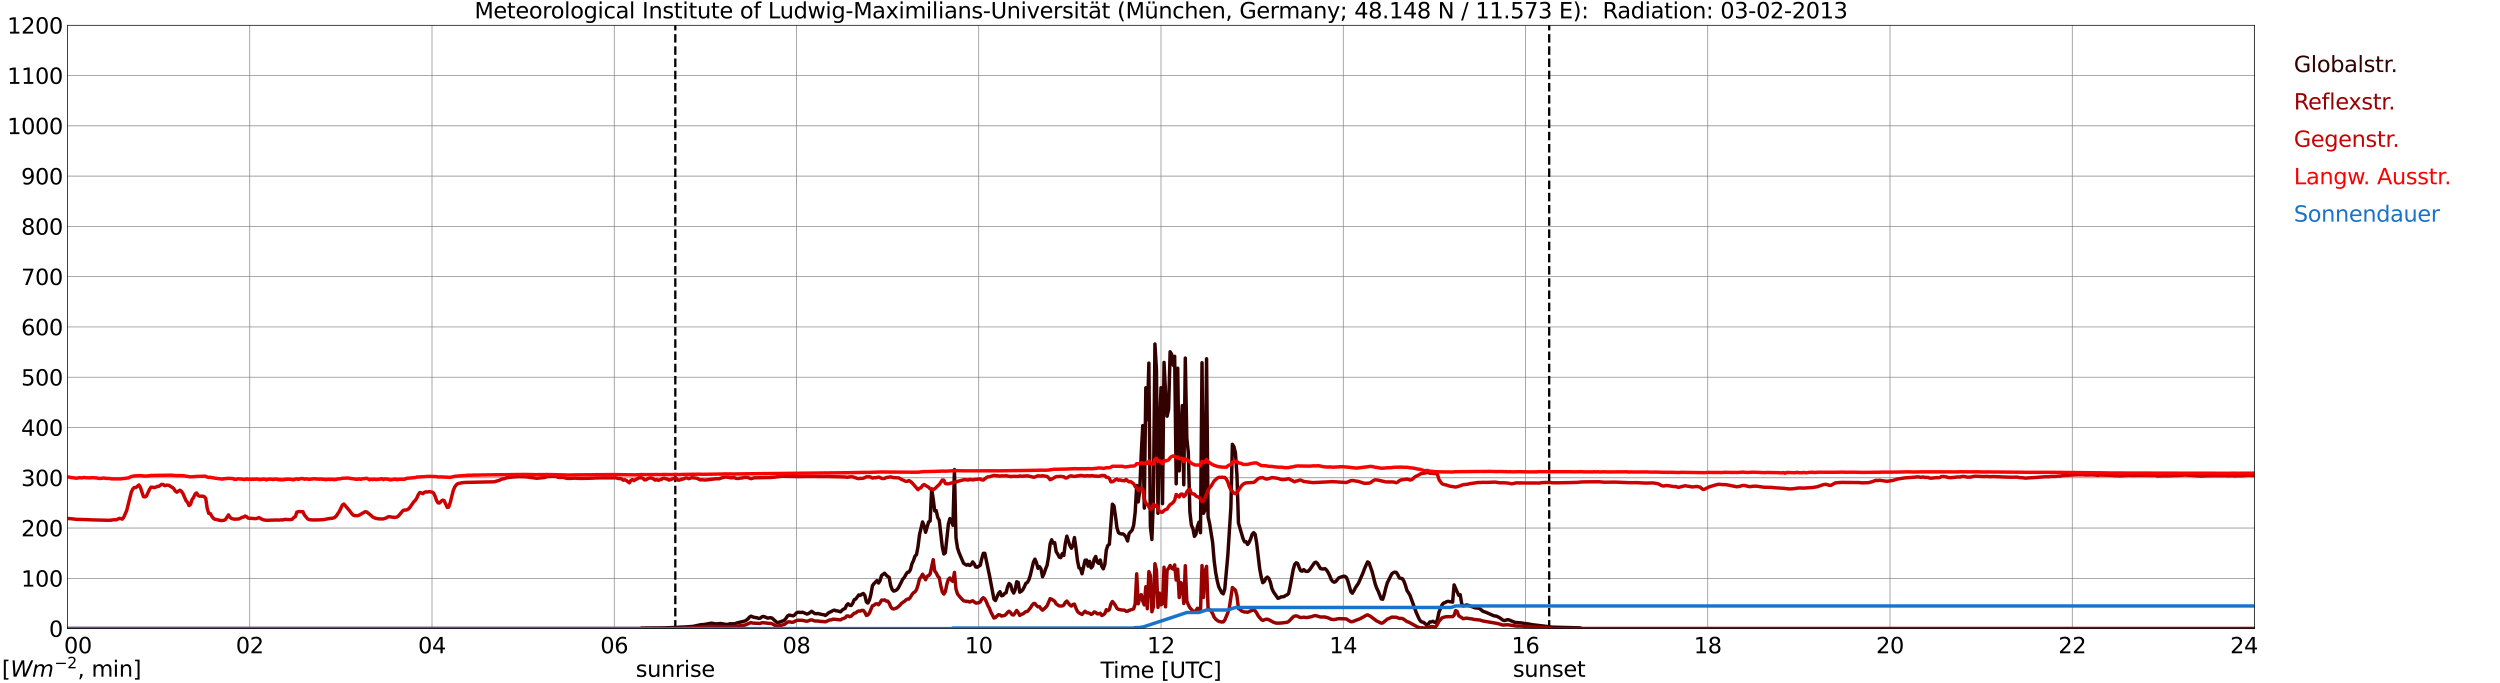 <?xml version="1.0" encoding="utf-8" standalone="no"?>
<!DOCTYPE svg PUBLIC "-//W3C//DTD SVG 1.1//EN"
  "http://www.w3.org/Graphics/SVG/1.1/DTD/svg11.dtd">
<svg xmlns:xlink="http://www.w3.org/1999/xlink" width="1085.4pt" height="296.64pt" viewBox="0 0 1085.4 296.64" xmlns="http://www.w3.org/2000/svg" version="1.1">
 <defs>
  <style type="text/css">*{stroke-linejoin: round; stroke-linecap: butt}</style>
 </defs>
 <g id="figure_1">
  <g id="patch_1">
   <path d="M 0 296.64 
L 1085.4 296.64 
L 1085.4 0 
L 0 0 
z
" style="fill: #ffffff"/>
  </g>
  <g id="axes_1">
   <g id="patch_2">
    <path d="M 29.306 272.909 
L 978.814 272.909 
L 978.814 10.976 
L 29.306 10.976 
z
" style="fill: #ffffff"/>
   </g>
   <g id="patch_3">
    <path d="M 978.814 272.909 
L 978.814 272.909 
L 978.814 10.976 
L 978.814 10.976 
z
" clip-path="url(#p444ad009f4)" style="fill: #d3d3d3; opacity: 0.25; stroke: #d3d3d3; stroke-linejoin: miter"/>
   </g>
   <g id="matplotlib.axis_1">
    <g id="xtick_1">
     <g id="line2d_1">
      <path d="M 29.306 272.909 
L 29.306 10.976 
" clip-path="url(#p444ad009f4)" style="fill: none; stroke: #808080; stroke-width: 0.3; stroke-linecap: square"/>
     </g>
     <g id="line2d_2"/>
     <g id="text_1">
      <!--    00 -->
      <g transform="translate(18.733 283.627) scale(0.095 -0.095)">
       <defs>
        <path id="DejaVuSans-20" transform="scale(0.016)"/>
        <path id="DejaVuSans-30" d="M 2034 4250 
Q 1547 4250 1301 3770 
Q 1056 3291 1056 2328 
Q 1056 1369 1301 889 
Q 1547 409 2034 409 
Q 2525 409 2770 889 
Q 3016 1369 3016 2328 
Q 3016 3291 2770 3770 
Q 2525 4250 2034 4250 
z
M 2034 4750 
Q 2819 4750 3233 4129 
Q 3647 3509 3647 2328 
Q 3647 1150 3233 529 
Q 2819 -91 2034 -91 
Q 1250 -91 836 529 
Q 422 1150 422 2328 
Q 422 3509 836 4129 
Q 1250 4750 2034 4750 
z
" transform="scale(0.016)"/>
       </defs>
       <use xlink:href="#DejaVuSans-20"/>
       <use xlink:href="#DejaVuSans-20" transform="translate(31.787 0)"/>
       <use xlink:href="#DejaVuSans-20" transform="translate(63.574 0)"/>
       <use xlink:href="#DejaVuSans-30" transform="translate(95.361 0)"/>
       <use xlink:href="#DejaVuSans-30" transform="translate(158.984 0)"/>
      </g>
     </g>
    </g>
    <g id="xtick_2">
     <g id="line2d_3">
      <path d="M 108.431 272.909 
L 108.431 10.976 
" clip-path="url(#p444ad009f4)" style="fill: none; stroke: #808080; stroke-width: 0.3; stroke-linecap: square"/>
     </g>
     <g id="line2d_4"/>
     <g id="text_2">
      <!-- 02 -->
      <g transform="translate(102.387 283.627) scale(0.095 -0.095)">
       <defs>
        <path id="DejaVuSans-32" d="M 1228 531 
L 3431 531 
L 3431 0 
L 469 0 
L 469 531 
Q 828 903 1448 1529 
Q 2069 2156 2228 2338 
Q 2531 2678 2651 2914 
Q 2772 3150 2772 3378 
Q 2772 3750 2511 3984 
Q 2250 4219 1831 4219 
Q 1534 4219 1204 4116 
Q 875 4013 500 3803 
L 500 4441 
Q 881 4594 1212 4672 
Q 1544 4750 1819 4750 
Q 2544 4750 2975 4387 
Q 3406 4025 3406 3419 
Q 3406 3131 3298 2873 
Q 3191 2616 2906 2266 
Q 2828 2175 2409 1742 
Q 1991 1309 1228 531 
z
" transform="scale(0.016)"/>
       </defs>
       <use xlink:href="#DejaVuSans-30"/>
       <use xlink:href="#DejaVuSans-32" transform="translate(63.623 0)"/>
      </g>
     </g>
    </g>
    <g id="xtick_3">
     <g id="line2d_5">
      <path d="M 187.557 272.909 
L 187.557 10.976 
" clip-path="url(#p444ad009f4)" style="fill: none; stroke: #808080; stroke-width: 0.3; stroke-linecap: square"/>
     </g>
     <g id="line2d_6"/>
     <g id="text_3">
      <!-- 04 -->
      <g transform="translate(181.513 283.627) scale(0.095 -0.095)">
       <defs>
        <path id="DejaVuSans-34" d="M 2419 4116 
L 825 1625 
L 2419 1625 
L 2419 4116 
z
M 2253 4666 
L 3047 4666 
L 3047 1625 
L 3713 1625 
L 3713 1100 
L 3047 1100 
L 3047 0 
L 2419 0 
L 2419 1100 
L 313 1100 
L 313 1709 
L 2253 4666 
z
" transform="scale(0.016)"/>
       </defs>
       <use xlink:href="#DejaVuSans-30"/>
       <use xlink:href="#DejaVuSans-34" transform="translate(63.623 0)"/>
      </g>
     </g>
    </g>
    <g id="xtick_4">
     <g id="line2d_7">
      <path d="M 266.683 272.909 
L 266.683 10.976 
" clip-path="url(#p444ad009f4)" style="fill: none; stroke: #808080; stroke-width: 0.3; stroke-linecap: square"/>
     </g>
     <g id="line2d_8"/>
     <g id="text_4">
      <!-- 06 -->
      <g transform="translate(260.638 283.627) scale(0.095 -0.095)">
       <defs>
        <path id="DejaVuSans-36" d="M 2113 2584 
Q 1688 2584 1439 2293 
Q 1191 2003 1191 1497 
Q 1191 994 1439 701 
Q 1688 409 2113 409 
Q 2538 409 2786 701 
Q 3034 994 3034 1497 
Q 3034 2003 2786 2293 
Q 2538 2584 2113 2584 
z
M 3366 4563 
L 3366 3988 
Q 3128 4100 2886 4159 
Q 2644 4219 2406 4219 
Q 1781 4219 1451 3797 
Q 1122 3375 1075 2522 
Q 1259 2794 1537 2939 
Q 1816 3084 2150 3084 
Q 2853 3084 3261 2657 
Q 3669 2231 3669 1497 
Q 3669 778 3244 343 
Q 2819 -91 2113 -91 
Q 1303 -91 875 529 
Q 447 1150 447 2328 
Q 447 3434 972 4092 
Q 1497 4750 2381 4750 
Q 2619 4750 2861 4703 
Q 3103 4656 3366 4563 
z
" transform="scale(0.016)"/>
       </defs>
       <use xlink:href="#DejaVuSans-30"/>
       <use xlink:href="#DejaVuSans-36" transform="translate(63.623 0)"/>
      </g>
     </g>
    </g>
    <g id="xtick_5">
     <g id="line2d_9">
      <path d="M 345.808 272.909 
L 345.808 10.976 
" clip-path="url(#p444ad009f4)" style="fill: none; stroke: #808080; stroke-width: 0.3; stroke-linecap: square"/>
     </g>
     <g id="line2d_10"/>
     <g id="text_5">
      <!-- 08 -->
      <g transform="translate(339.764 283.627) scale(0.095 -0.095)">
       <defs>
        <path id="DejaVuSans-38" d="M 2034 2216 
Q 1584 2216 1326 1975 
Q 1069 1734 1069 1313 
Q 1069 891 1326 650 
Q 1584 409 2034 409 
Q 2484 409 2743 651 
Q 3003 894 3003 1313 
Q 3003 1734 2745 1975 
Q 2488 2216 2034 2216 
z
M 1403 2484 
Q 997 2584 770 2862 
Q 544 3141 544 3541 
Q 544 4100 942 4425 
Q 1341 4750 2034 4750 
Q 2731 4750 3128 4425 
Q 3525 4100 3525 3541 
Q 3525 3141 3298 2862 
Q 3072 2584 2669 2484 
Q 3125 2378 3379 2068 
Q 3634 1759 3634 1313 
Q 3634 634 3220 271 
Q 2806 -91 2034 -91 
Q 1263 -91 848 271 
Q 434 634 434 1313 
Q 434 1759 690 2068 
Q 947 2378 1403 2484 
z
M 1172 3481 
Q 1172 3119 1398 2916 
Q 1625 2713 2034 2713 
Q 2441 2713 2670 2916 
Q 2900 3119 2900 3481 
Q 2900 3844 2670 4047 
Q 2441 4250 2034 4250 
Q 1625 4250 1398 4047 
Q 1172 3844 1172 3481 
z
" transform="scale(0.016)"/>
       </defs>
       <use xlink:href="#DejaVuSans-30"/>
       <use xlink:href="#DejaVuSans-38" transform="translate(63.623 0)"/>
      </g>
     </g>
    </g>
    <g id="xtick_6">
     <g id="line2d_11">
      <path d="M 424.934 272.909 
L 424.934 10.976 
" clip-path="url(#p444ad009f4)" style="fill: none; stroke: #808080; stroke-width: 0.3; stroke-linecap: square"/>
     </g>
     <g id="line2d_12"/>
     <g id="text_6">
      <!-- 10 -->
      <g transform="translate(418.89 283.627) scale(0.095 -0.095)">
       <defs>
        <path id="DejaVuSans-31" d="M 794 531 
L 1825 531 
L 1825 4091 
L 703 3866 
L 703 4441 
L 1819 4666 
L 2450 4666 
L 2450 531 
L 3481 531 
L 3481 0 
L 794 0 
L 794 531 
z
" transform="scale(0.016)"/>
       </defs>
       <use xlink:href="#DejaVuSans-31"/>
       <use xlink:href="#DejaVuSans-30" transform="translate(63.623 0)"/>
      </g>
     </g>
    </g>
    <g id="xtick_7">
     <g id="line2d_13">
      <path d="M 504.06 272.909 
L 504.06 10.976 
" clip-path="url(#p444ad009f4)" style="fill: none; stroke: #808080; stroke-width: 0.3; stroke-linecap: square"/>
     </g>
     <g id="line2d_14"/>
     <g id="text_7">
      <!-- 12 -->
      <g transform="translate(498.015 283.627) scale(0.095 -0.095)">
       <use xlink:href="#DejaVuSans-31"/>
       <use xlink:href="#DejaVuSans-32" transform="translate(63.623 0)"/>
      </g>
     </g>
    </g>
    <g id="xtick_8">
     <g id="line2d_15">
      <path d="M 583.185 272.909 
L 583.185 10.976 
" clip-path="url(#p444ad009f4)" style="fill: none; stroke: #808080; stroke-width: 0.3; stroke-linecap: square"/>
     </g>
     <g id="line2d_16"/>
     <g id="text_8">
      <!-- 14 -->
      <g transform="translate(577.141 283.627) scale(0.095 -0.095)">
       <use xlink:href="#DejaVuSans-31"/>
       <use xlink:href="#DejaVuSans-34" transform="translate(63.623 0)"/>
      </g>
     </g>
    </g>
    <g id="xtick_9">
     <g id="line2d_17">
      <path d="M 662.311 272.909 
L 662.311 10.976 
" clip-path="url(#p444ad009f4)" style="fill: none; stroke: #808080; stroke-width: 0.3; stroke-linecap: square"/>
     </g>
     <g id="line2d_18"/>
     <g id="text_9">
      <!-- 16 -->
      <g transform="translate(656.267 283.627) scale(0.095 -0.095)">
       <use xlink:href="#DejaVuSans-31"/>
       <use xlink:href="#DejaVuSans-36" transform="translate(63.623 0)"/>
      </g>
     </g>
    </g>
    <g id="xtick_10">
     <g id="line2d_19">
      <path d="M 741.437 272.909 
L 741.437 10.976 
" clip-path="url(#p444ad009f4)" style="fill: none; stroke: #808080; stroke-width: 0.3; stroke-linecap: square"/>
     </g>
     <g id="line2d_20"/>
     <g id="text_10">
      <!-- 18 -->
      <g transform="translate(735.392 283.627) scale(0.095 -0.095)">
       <use xlink:href="#DejaVuSans-31"/>
       <use xlink:href="#DejaVuSans-38" transform="translate(63.623 0)"/>
      </g>
     </g>
    </g>
    <g id="xtick_11">
     <g id="line2d_21">
      <path d="M 820.562 272.909 
L 820.562 10.976 
" clip-path="url(#p444ad009f4)" style="fill: none; stroke: #808080; stroke-width: 0.3; stroke-linecap: square"/>
     </g>
     <g id="line2d_22"/>
     <g id="text_11">
      <!-- 20 -->
      <g transform="translate(814.518 283.627) scale(0.095 -0.095)">
       <use xlink:href="#DejaVuSans-32"/>
       <use xlink:href="#DejaVuSans-30" transform="translate(63.623 0)"/>
      </g>
     </g>
    </g>
    <g id="xtick_12">
     <g id="line2d_23">
      <path d="M 899.688 272.909 
L 899.688 10.976 
" clip-path="url(#p444ad009f4)" style="fill: none; stroke: #808080; stroke-width: 0.3; stroke-linecap: square"/>
     </g>
     <g id="line2d_24"/>
     <g id="text_12">
      <!-- 22 -->
      <g transform="translate(893.644 283.627) scale(0.095 -0.095)">
       <use xlink:href="#DejaVuSans-32"/>
       <use xlink:href="#DejaVuSans-32" transform="translate(63.623 0)"/>
      </g>
     </g>
    </g>
    <g id="xtick_13">
     <g id="line2d_25">
      <path d="M 978.814 272.909 
L 978.814 10.976 
" clip-path="url(#p444ad009f4)" style="fill: none; stroke: #808080; stroke-width: 0.3; stroke-linecap: square"/>
     </g>
     <g id="line2d_26"/>
     <g id="text_13">
      <!-- 24    -->
      <g transform="translate(968.241 283.627) scale(0.095 -0.095)">
       <use xlink:href="#DejaVuSans-32"/>
       <use xlink:href="#DejaVuSans-34" transform="translate(63.623 0)"/>
       <use xlink:href="#DejaVuSans-20" transform="translate(127.246 0)"/>
       <use xlink:href="#DejaVuSans-20" transform="translate(159.033 0)"/>
       <use xlink:href="#DejaVuSans-20" transform="translate(190.82 0)"/>
      </g>
     </g>
    </g>
    <g id="text_14">
     <!-- Time [UTC] -->
     <g transform="translate(477.806 294.322) scale(0.095 -0.095)">
      <defs>
       <path id="DejaVuSans-54" d="M -19 4666 
L 3928 4666 
L 3928 4134 
L 2272 4134 
L 2272 0 
L 1638 0 
L 1638 4134 
L -19 4134 
L -19 4666 
z
" transform="scale(0.016)"/>
       <path id="DejaVuSans-69" d="M 603 3500 
L 1178 3500 
L 1178 0 
L 603 0 
L 603 3500 
z
M 603 4863 
L 1178 4863 
L 1178 4134 
L 603 4134 
L 603 4863 
z
" transform="scale(0.016)"/>
       <path id="DejaVuSans-6d" d="M 3328 2828 
Q 3544 3216 3844 3400 
Q 4144 3584 4550 3584 
Q 5097 3584 5394 3201 
Q 5691 2819 5691 2113 
L 5691 0 
L 5113 0 
L 5113 2094 
Q 5113 2597 4934 2840 
Q 4756 3084 4391 3084 
Q 3944 3084 3684 2787 
Q 3425 2491 3425 1978 
L 3425 0 
L 2847 0 
L 2847 2094 
Q 2847 2600 2669 2842 
Q 2491 3084 2119 3084 
Q 1678 3084 1418 2786 
Q 1159 2488 1159 1978 
L 1159 0 
L 581 0 
L 581 3500 
L 1159 3500 
L 1159 2956 
Q 1356 3278 1631 3431 
Q 1906 3584 2284 3584 
Q 2666 3584 2933 3390 
Q 3200 3197 3328 2828 
z
" transform="scale(0.016)"/>
       <path id="DejaVuSans-65" d="M 3597 1894 
L 3597 1613 
L 953 1613 
Q 991 1019 1311 708 
Q 1631 397 2203 397 
Q 2534 397 2845 478 
Q 3156 559 3463 722 
L 3463 178 
Q 3153 47 2828 -22 
Q 2503 -91 2169 -91 
Q 1331 -91 842 396 
Q 353 884 353 1716 
Q 353 2575 817 3079 
Q 1281 3584 2069 3584 
Q 2775 3584 3186 3129 
Q 3597 2675 3597 1894 
z
M 3022 2063 
Q 3016 2534 2758 2815 
Q 2500 3097 2075 3097 
Q 1594 3097 1305 2825 
Q 1016 2553 972 2059 
L 3022 2063 
z
" transform="scale(0.016)"/>
       <path id="DejaVuSans-5b" d="M 550 4863 
L 1875 4863 
L 1875 4416 
L 1125 4416 
L 1125 -397 
L 1875 -397 
L 1875 -844 
L 550 -844 
L 550 4863 
z
" transform="scale(0.016)"/>
       <path id="DejaVuSans-55" d="M 556 4666 
L 1191 4666 
L 1191 1831 
Q 1191 1081 1462 751 
Q 1734 422 2344 422 
Q 2950 422 3222 751 
Q 3494 1081 3494 1831 
L 3494 4666 
L 4128 4666 
L 4128 1753 
Q 4128 841 3676 375 
Q 3225 -91 2344 -91 
Q 1459 -91 1007 375 
Q 556 841 556 1753 
L 556 4666 
z
" transform="scale(0.016)"/>
       <path id="DejaVuSans-43" d="M 4122 4306 
L 4122 3641 
Q 3803 3938 3442 4084 
Q 3081 4231 2675 4231 
Q 1875 4231 1450 3742 
Q 1025 3253 1025 2328 
Q 1025 1406 1450 917 
Q 1875 428 2675 428 
Q 3081 428 3442 575 
Q 3803 722 4122 1019 
L 4122 359 
Q 3791 134 3420 21 
Q 3050 -91 2638 -91 
Q 1578 -91 968 557 
Q 359 1206 359 2328 
Q 359 3453 968 4101 
Q 1578 4750 2638 4750 
Q 3056 4750 3426 4639 
Q 3797 4528 4122 4306 
z
" transform="scale(0.016)"/>
       <path id="DejaVuSans-5d" d="M 1947 4863 
L 1947 -844 
L 622 -844 
L 622 -397 
L 1369 -397 
L 1369 4416 
L 622 4416 
L 622 4863 
L 1947 4863 
z
" transform="scale(0.016)"/>
      </defs>
      <use xlink:href="#DejaVuSans-54"/>
      <use xlink:href="#DejaVuSans-69" transform="translate(57.959 0)"/>
      <use xlink:href="#DejaVuSans-6d" transform="translate(85.742 0)"/>
      <use xlink:href="#DejaVuSans-65" transform="translate(183.154 0)"/>
      <use xlink:href="#DejaVuSans-20" transform="translate(244.678 0)"/>
      <use xlink:href="#DejaVuSans-5b" transform="translate(276.465 0)"/>
      <use xlink:href="#DejaVuSans-55" transform="translate(315.479 0)"/>
      <use xlink:href="#DejaVuSans-54" transform="translate(388.672 0)"/>
      <use xlink:href="#DejaVuSans-43" transform="translate(443.881 0)"/>
      <use xlink:href="#DejaVuSans-5d" transform="translate(513.705 0)"/>
     </g>
    </g>
   </g>
   <g id="matplotlib.axis_2">
    <g id="ytick_1">
     <g id="line2d_27">
      <path d="M 29.306 272.909 
L 978.814 272.909 
" clip-path="url(#p444ad009f4)" style="fill: none; stroke: #808080; stroke-width: 0.3; stroke-linecap: square"/>
     </g>
     <g id="line2d_28"/>
     <g id="text_15">
      <!-- 0 -->
      <g transform="translate(21.261 276.518) scale(0.095 -0.095)">
       <use xlink:href="#DejaVuSans-30"/>
      </g>
     </g>
    </g>
    <g id="ytick_2">
     <g id="line2d_29">
      <path d="M 29.306 251.081 
L 978.814 251.081 
" clip-path="url(#p444ad009f4)" style="fill: none; stroke: #808080; stroke-width: 0.3; stroke-linecap: square"/>
     </g>
     <g id="line2d_30"/>
     <g id="text_16">
      <!-- 100 -->
      <g transform="translate(9.173 254.69) scale(0.095 -0.095)">
       <use xlink:href="#DejaVuSans-31"/>
       <use xlink:href="#DejaVuSans-30" transform="translate(63.623 0)"/>
       <use xlink:href="#DejaVuSans-30" transform="translate(127.246 0)"/>
      </g>
     </g>
    </g>
    <g id="ytick_3">
     <g id="line2d_31">
      <path d="M 29.306 229.253 
L 978.814 229.253 
" clip-path="url(#p444ad009f4)" style="fill: none; stroke: #808080; stroke-width: 0.3; stroke-linecap: square"/>
     </g>
     <g id="line2d_32"/>
     <g id="text_17">
      <!-- 200 -->
      <g transform="translate(9.173 232.863) scale(0.095 -0.095)">
       <use xlink:href="#DejaVuSans-32"/>
       <use xlink:href="#DejaVuSans-30" transform="translate(63.623 0)"/>
       <use xlink:href="#DejaVuSans-30" transform="translate(127.246 0)"/>
      </g>
     </g>
    </g>
    <g id="ytick_4">
     <g id="line2d_33">
      <path d="M 29.306 207.426 
L 978.814 207.426 
" clip-path="url(#p444ad009f4)" style="fill: none; stroke: #808080; stroke-width: 0.3; stroke-linecap: square"/>
     </g>
     <g id="line2d_34"/>
     <g id="text_18">
      <!-- 300 -->
      <g transform="translate(9.173 211.035) scale(0.095 -0.095)">
       <defs>
        <path id="DejaVuSans-33" d="M 2597 2516 
Q 3050 2419 3304 2112 
Q 3559 1806 3559 1356 
Q 3559 666 3084 287 
Q 2609 -91 1734 -91 
Q 1441 -91 1130 -33 
Q 819 25 488 141 
L 488 750 
Q 750 597 1062 519 
Q 1375 441 1716 441 
Q 2309 441 2620 675 
Q 2931 909 2931 1356 
Q 2931 1769 2642 2001 
Q 2353 2234 1838 2234 
L 1294 2234 
L 1294 2753 
L 1863 2753 
Q 2328 2753 2575 2939 
Q 2822 3125 2822 3475 
Q 2822 3834 2567 4026 
Q 2313 4219 1838 4219 
Q 1578 4219 1281 4162 
Q 984 4106 628 3988 
L 628 4550 
Q 988 4650 1302 4700 
Q 1616 4750 1894 4750 
Q 2613 4750 3031 4423 
Q 3450 4097 3450 3541 
Q 3450 3153 3228 2886 
Q 3006 2619 2597 2516 
z
" transform="scale(0.016)"/>
       </defs>
       <use xlink:href="#DejaVuSans-33"/>
       <use xlink:href="#DejaVuSans-30" transform="translate(63.623 0)"/>
       <use xlink:href="#DejaVuSans-30" transform="translate(127.246 0)"/>
      </g>
     </g>
    </g>
    <g id="ytick_5">
     <g id="line2d_35">
      <path d="M 29.306 185.598 
L 978.814 185.598 
" clip-path="url(#p444ad009f4)" style="fill: none; stroke: #808080; stroke-width: 0.3; stroke-linecap: square"/>
     </g>
     <g id="line2d_36"/>
     <g id="text_19">
      <!-- 400 -->
      <g transform="translate(9.173 189.207) scale(0.095 -0.095)">
       <use xlink:href="#DejaVuSans-34"/>
       <use xlink:href="#DejaVuSans-30" transform="translate(63.623 0)"/>
       <use xlink:href="#DejaVuSans-30" transform="translate(127.246 0)"/>
      </g>
     </g>
    </g>
    <g id="ytick_6">
     <g id="line2d_37">
      <path d="M 29.306 163.77 
L 978.814 163.77 
" clip-path="url(#p444ad009f4)" style="fill: none; stroke: #808080; stroke-width: 0.3; stroke-linecap: square"/>
     </g>
     <g id="line2d_38"/>
     <g id="text_20">
      <!-- 500 -->
      <g transform="translate(9.173 167.379) scale(0.095 -0.095)">
       <defs>
        <path id="DejaVuSans-35" d="M 691 4666 
L 3169 4666 
L 3169 4134 
L 1269 4134 
L 1269 2991 
Q 1406 3038 1543 3061 
Q 1681 3084 1819 3084 
Q 2600 3084 3056 2656 
Q 3513 2228 3513 1497 
Q 3513 744 3044 326 
Q 2575 -91 1722 -91 
Q 1428 -91 1123 -41 
Q 819 9 494 109 
L 494 744 
Q 775 591 1075 516 
Q 1375 441 1709 441 
Q 2250 441 2565 725 
Q 2881 1009 2881 1497 
Q 2881 1984 2565 2268 
Q 2250 2553 1709 2553 
Q 1456 2553 1204 2497 
Q 953 2441 691 2322 
L 691 4666 
z
" transform="scale(0.016)"/>
       </defs>
       <use xlink:href="#DejaVuSans-35"/>
       <use xlink:href="#DejaVuSans-30" transform="translate(63.623 0)"/>
       <use xlink:href="#DejaVuSans-30" transform="translate(127.246 0)"/>
      </g>
     </g>
    </g>
    <g id="ytick_7">
     <g id="line2d_39">
      <path d="M 29.306 141.942 
L 978.814 141.942 
" clip-path="url(#p444ad009f4)" style="fill: none; stroke: #808080; stroke-width: 0.3; stroke-linecap: square"/>
     </g>
     <g id="line2d_40"/>
     <g id="text_21">
      <!-- 600 -->
      <g transform="translate(9.173 145.551) scale(0.095 -0.095)">
       <use xlink:href="#DejaVuSans-36"/>
       <use xlink:href="#DejaVuSans-30" transform="translate(63.623 0)"/>
       <use xlink:href="#DejaVuSans-30" transform="translate(127.246 0)"/>
      </g>
     </g>
    </g>
    <g id="ytick_8">
     <g id="line2d_41">
      <path d="M 29.306 120.114 
L 978.814 120.114 
" clip-path="url(#p444ad009f4)" style="fill: none; stroke: #808080; stroke-width: 0.3; stroke-linecap: square"/>
     </g>
     <g id="line2d_42"/>
     <g id="text_22">
      <!-- 700 -->
      <g transform="translate(9.173 123.724) scale(0.095 -0.095)">
       <defs>
        <path id="DejaVuSans-37" d="M 525 4666 
L 3525 4666 
L 3525 4397 
L 1831 0 
L 1172 0 
L 2766 4134 
L 525 4134 
L 525 4666 
z
" transform="scale(0.016)"/>
       </defs>
       <use xlink:href="#DejaVuSans-37"/>
       <use xlink:href="#DejaVuSans-30" transform="translate(63.623 0)"/>
       <use xlink:href="#DejaVuSans-30" transform="translate(127.246 0)"/>
      </g>
     </g>
    </g>
    <g id="ytick_9">
     <g id="line2d_43">
      <path d="M 29.306 98.287 
L 978.814 98.287 
" clip-path="url(#p444ad009f4)" style="fill: none; stroke: #808080; stroke-width: 0.3; stroke-linecap: square"/>
     </g>
     <g id="line2d_44"/>
     <g id="text_23">
      <!-- 800 -->
      <g transform="translate(9.173 101.896) scale(0.095 -0.095)">
       <use xlink:href="#DejaVuSans-38"/>
       <use xlink:href="#DejaVuSans-30" transform="translate(63.623 0)"/>
       <use xlink:href="#DejaVuSans-30" transform="translate(127.246 0)"/>
      </g>
     </g>
    </g>
    <g id="ytick_10">
     <g id="line2d_45">
      <path d="M 29.306 76.459 
L 978.814 76.459 
" clip-path="url(#p444ad009f4)" style="fill: none; stroke: #808080; stroke-width: 0.3; stroke-linecap: square"/>
     </g>
     <g id="line2d_46"/>
     <g id="text_24">
      <!-- 900 -->
      <g transform="translate(9.173 80.068) scale(0.095 -0.095)">
       <defs>
        <path id="DejaVuSans-39" d="M 703 97 
L 703 672 
Q 941 559 1184 500 
Q 1428 441 1663 441 
Q 2288 441 2617 861 
Q 2947 1281 2994 2138 
Q 2813 1869 2534 1725 
Q 2256 1581 1919 1581 
Q 1219 1581 811 2004 
Q 403 2428 403 3163 
Q 403 3881 828 4315 
Q 1253 4750 1959 4750 
Q 2769 4750 3195 4129 
Q 3622 3509 3622 2328 
Q 3622 1225 3098 567 
Q 2575 -91 1691 -91 
Q 1453 -91 1209 -44 
Q 966 3 703 97 
z
M 1959 2075 
Q 2384 2075 2632 2365 
Q 2881 2656 2881 3163 
Q 2881 3666 2632 3958 
Q 2384 4250 1959 4250 
Q 1534 4250 1286 3958 
Q 1038 3666 1038 3163 
Q 1038 2656 1286 2365 
Q 1534 2075 1959 2075 
z
" transform="scale(0.016)"/>
       </defs>
       <use xlink:href="#DejaVuSans-39"/>
       <use xlink:href="#DejaVuSans-30" transform="translate(63.623 0)"/>
       <use xlink:href="#DejaVuSans-30" transform="translate(127.246 0)"/>
      </g>
     </g>
    </g>
    <g id="ytick_11">
     <g id="line2d_47">
      <path d="M 29.306 54.631 
L 978.814 54.631 
" clip-path="url(#p444ad009f4)" style="fill: none; stroke: #808080; stroke-width: 0.3; stroke-linecap: square"/>
     </g>
     <g id="line2d_48"/>
     <g id="text_25">
      <!-- 1000 -->
      <g transform="translate(3.128 58.24) scale(0.095 -0.095)">
       <use xlink:href="#DejaVuSans-31"/>
       <use xlink:href="#DejaVuSans-30" transform="translate(63.623 0)"/>
       <use xlink:href="#DejaVuSans-30" transform="translate(127.246 0)"/>
       <use xlink:href="#DejaVuSans-30" transform="translate(190.869 0)"/>
      </g>
     </g>
    </g>
    <g id="ytick_12">
     <g id="line2d_49">
      <path d="M 29.306 32.803 
L 978.814 32.803 
" clip-path="url(#p444ad009f4)" style="fill: none; stroke: #808080; stroke-width: 0.3; stroke-linecap: square"/>
     </g>
     <g id="line2d_50"/>
     <g id="text_26">
      <!-- 1100 -->
      <g transform="translate(3.128 36.413) scale(0.095 -0.095)">
       <use xlink:href="#DejaVuSans-31"/>
       <use xlink:href="#DejaVuSans-31" transform="translate(63.623 0)"/>
       <use xlink:href="#DejaVuSans-30" transform="translate(127.246 0)"/>
       <use xlink:href="#DejaVuSans-30" transform="translate(190.869 0)"/>
      </g>
     </g>
    </g>
    <g id="ytick_13">
     <g id="line2d_51">
      <path d="M 29.306 10.976 
L 978.814 10.976 
" clip-path="url(#p444ad009f4)" style="fill: none; stroke: #808080; stroke-width: 0.3; stroke-linecap: square"/>
     </g>
     <g id="line2d_52"/>
     <g id="text_27">
      <!-- 1200 -->
      <g transform="translate(3.128 14.585) scale(0.095 -0.095)">
       <use xlink:href="#DejaVuSans-31"/>
       <use xlink:href="#DejaVuSans-32" transform="translate(63.623 0)"/>
       <use xlink:href="#DejaVuSans-30" transform="translate(127.246 0)"/>
       <use xlink:href="#DejaVuSans-30" transform="translate(190.869 0)"/>
      </g>
     </g>
    </g>
   </g>
   <g id="line2d_53">
    <path d="M 293.19 272.909 
L 293.19 10.976 
" clip-path="url(#p444ad009f4)" style="fill: none; stroke-dasharray: 3.7,1.6; stroke-dashoffset: 0; stroke: #000000"/>
   </g>
   <g id="line2d_54">
    <path d="M 672.597 272.909 
L 672.597 10.976 
" clip-path="url(#p444ad009f4)" style="fill: none; stroke-dasharray: 3.7,1.6; stroke-dashoffset: 0; stroke: #000000"/>
   </g>
   <g id="line2d_55">
    <path d="M 29.306 272.909 
L 277.892 272.909 
L 278.552 272.677 
L 288.442 272.59 
L 291.739 272.461 
L 293.717 272.398 
L 295.036 272.289 
L 297.674 272.182 
L 300.971 271.946 
L 304.267 271.213 
L 305.586 271.149 
L 308.883 270.547 
L 310.861 270.89 
L 312.839 270.698 
L 315.477 271.128 
L 316.136 271.062 
L 316.796 270.826 
L 318.114 270.826 
L 318.774 270.87 
L 320.093 270.416 
L 323.39 269.622 
L 324.049 269.255 
L 324.708 268.694 
L 325.368 267.963 
L 326.027 267.511 
L 327.346 268.028 
L 328.665 268.201 
L 329.324 268.502 
L 329.983 268.414 
L 330.643 267.899 
L 331.302 267.64 
L 331.961 267.768 
L 333.28 268.373 
L 334.599 268.157 
L 335.258 268.414 
L 337.236 270.202 
L 337.896 270.265 
L 339.874 269.578 
L 340.533 269.277 
L 341.193 268.524 
L 341.852 267.511 
L 342.512 267.059 
L 344.49 267.36 
L 345.149 266.821 
L 345.808 266.068 
L 346.468 265.81 
L 347.787 265.896 
L 348.446 265.81 
L 350.424 266.607 
L 351.083 266.347 
L 352.402 265.402 
L 353.721 266.369 
L 354.38 266.457 
L 355.04 266.347 
L 357.018 266.821 
L 357.677 266.887 
L 358.337 267.21 
L 358.996 266.736 
L 359.655 266.112 
L 361.634 265.101 
L 362.293 264.885 
L 362.952 265.186 
L 363.612 265.23 
L 364.93 265.638 
L 365.59 264.929 
L 366.249 264.455 
L 366.909 264.173 
L 367.568 262.733 
L 368.227 262.13 
L 368.887 262.774 
L 369.546 262.883 
L 370.206 261.936 
L 370.865 260.386 
L 371.524 260.085 
L 372.843 258.297 
L 373.502 258.492 
L 374.162 257.974 
L 374.821 257.673 
L 375.481 258.513 
L 376.14 261.312 
L 376.799 261.827 
L 377.459 260.515 
L 378.118 258.04 
L 378.777 254.294 
L 379.437 253.39 
L 380.756 252.055 
L 381.415 253.131 
L 382.074 252.098 
L 382.734 249.859 
L 384.053 248.87 
L 384.712 249.664 
L 385.371 250.247 
L 386.031 250.677 
L 386.69 254.165 
L 387.349 255.951 
L 388.009 256.641 
L 388.668 256.446 
L 389.328 256.08 
L 389.987 255.305 
L 391.306 252.744 
L 391.965 251.408 
L 392.624 250.699 
L 393.284 249.472 
L 393.943 248.481 
L 394.603 248.374 
L 395.262 247.34 
L 395.921 244.779 
L 396.581 243.424 
L 397.24 241.464 
L 397.899 240.796 
L 398.559 237.351 
L 399.218 232.078 
L 400.537 226.61 
L 401.196 228.291 
L 401.856 231.089 
L 403.175 226.61 
L 403.834 226.18 
L 404.493 212.273 
L 405.153 216.602 
L 405.812 221.832 
L 406.471 221.703 
L 407.131 224.696 
L 407.79 225.922 
L 409.109 237.439 
L 409.768 240.516 
L 410.428 239.979 
L 411.746 227.557 
L 412.406 225.147 
L 413.065 226.331 
L 413.725 228.075 
L 414.384 203.857 
L 415.043 233.477 
L 415.703 237.891 
L 416.362 239.914 
L 418.34 244.563 
L 419.659 245.382 
L 420.318 245.037 
L 420.978 245.511 
L 421.637 245.144 
L 422.297 243.961 
L 422.956 244.801 
L 423.615 246.135 
L 424.275 246.264 
L 425.593 245.425 
L 426.253 242.518 
L 426.912 240.237 
L 427.572 240.237 
L 429.55 249.645 
L 431.528 260.107 
L 432.187 260.731 
L 433.506 257.673 
L 434.165 256.92 
L 434.825 258.664 
L 435.484 258.492 
L 436.144 257.651 
L 436.803 257.35 
L 437.462 254.702 
L 438.122 253.325 
L 438.781 253.949 
L 439.44 256.296 
L 440.1 257.479 
L 440.759 255.994 
L 441.419 252.572 
L 442.078 252.873 
L 442.737 257.092 
L 443.397 256.748 
L 444.056 256.016 
L 444.716 254.79 
L 445.375 253.259 
L 446.034 252.895 
L 446.694 251.732 
L 447.353 249.645 
L 448.672 244.048 
L 449.331 242.756 
L 449.991 244.306 
L 450.65 246.737 
L 451.309 246.028 
L 451.969 247.017 
L 452.628 250.398 
L 453.287 249.062 
L 453.947 247.017 
L 454.606 245.447 
L 455.266 241.636 
L 455.925 236.125 
L 456.584 234.361 
L 457.244 235.823 
L 457.903 235.588 
L 458.563 239.547 
L 459.222 240.538 
L 459.881 241.852 
L 460.541 242.088 
L 461.2 240.366 
L 461.859 241.163 
L 462.519 235.974 
L 463.178 232.789 
L 464.497 236.858 
L 465.156 238.019 
L 465.816 236.88 
L 466.475 233.392 
L 467.134 237.891 
L 467.794 243.38 
L 468.453 246.523 
L 469.113 246.888 
L 469.772 249.106 
L 471.091 243.251 
L 471.75 243.142 
L 472.409 245.79 
L 473.069 243.725 
L 473.728 246.565 
L 474.388 245.768 
L 475.047 242.8 
L 475.706 241.593 
L 476.366 244.048 
L 477.025 244.607 
L 477.685 243.142 
L 478.344 245.899 
L 479.003 246.953 
L 479.663 245.081 
L 480.322 238.751 
L 480.981 236.793 
L 481.641 236.297 
L 482.96 218.905 
L 483.619 219.573 
L 484.278 223.984 
L 484.938 229.151 
L 485.597 231.261 
L 486.256 231.67 
L 486.916 231.82 
L 487.575 231.798 
L 488.235 232.316 
L 488.894 233.263 
L 489.553 234.876 
L 490.213 231.604 
L 491.532 230.142 
L 492.191 228.075 
L 492.85 222.391 
L 493.51 210.789 
L 494.169 217.914 
L 494.828 212.985 
L 495.488 196.861 
L 496.147 184.764 
L 496.807 220.605 
L 497.466 168.36 
L 498.125 182.201 
L 498.785 157.641 
L 499.444 228.548 
L 500.103 234.23 
L 500.763 217.01 
L 501.422 149.353 
L 502.082 160.568 
L 502.741 222.845 
L 503.4 187.54 
L 504.06 168.317 
L 504.719 218.667 
L 505.379 157.361 
L 506.038 170.836 
L 506.697 180.717 
L 507.357 177.768 
L 508.016 152.732 
L 508.675 153.786 
L 509.335 158.544 
L 509.994 154.692 
L 510.654 210.058 
L 511.313 159.858 
L 511.972 204.439 
L 513.291 176.087 
L 513.95 210.466 
L 514.61 155.467 
L 515.269 190.254 
L 515.929 196.581 
L 516.588 222.111 
L 517.247 228.031 
L 517.907 229.452 
L 518.566 232.875 
L 519.226 231.949 
L 519.885 228.633 
L 520.544 226.697 
L 521.204 231.303 
L 521.863 157.49 
L 522.522 222.845 
L 523.182 221.358 
L 523.841 155.768 
L 524.501 224.436 
L 525.16 227.3 
L 526.479 235.544 
L 527.138 243.487 
L 527.797 248.588 
L 528.457 252.076 
L 529.116 254.746 
L 530.435 257.328 
L 531.094 257.824 
L 531.754 255.693 
L 533.073 241.077 
L 534.391 220.389 
L 535.051 192.901 
L 535.71 193.89 
L 536.369 196.625 
L 537.029 206.031 
L 537.688 227.062 
L 539.666 233.822 
L 540.326 235.243 
L 540.985 235.199 
L 541.644 236.363 
L 542.304 235.479 
L 542.963 233.994 
L 543.623 232.014 
L 544.282 231.261 
L 544.941 231.949 
L 545.601 235.867 
L 546.919 247.039 
L 547.579 250.548 
L 548.238 252.98 
L 548.898 252.485 
L 549.557 251.107 
L 550.216 250.548 
L 550.876 251.151 
L 551.535 252.766 
L 552.195 255.499 
L 552.854 256.92 
L 554.832 259.784 
L 555.491 259.546 
L 556.151 259.159 
L 557.47 259.029 
L 558.129 258.513 
L 558.788 258.297 
L 559.448 257.695 
L 560.107 254.617 
L 561.426 247.449 
L 562.085 245.081 
L 562.745 244.328 
L 563.404 244.692 
L 564.063 246.436 
L 564.723 247.794 
L 565.382 247.986 
L 566.042 247.298 
L 566.701 247.944 
L 567.36 248.115 
L 568.02 247.944 
L 568.679 247.255 
L 570.657 244.369 
L 571.317 244.068 
L 571.976 244.629 
L 573.295 246.825 
L 573.954 247.017 
L 574.613 247.017 
L 575.273 246.888 
L 575.932 247.49 
L 576.592 248.481 
L 577.251 249.795 
L 577.91 251.518 
L 578.57 252.399 
L 579.229 252.766 
L 579.889 252.528 
L 581.207 250.893 
L 582.526 250.42 
L 583.185 250.204 
L 583.845 250.204 
L 584.504 250.655 
L 585.164 252.162 
L 586.482 256.854 
L 587.142 257.544 
L 587.801 256.468 
L 588.46 255.176 
L 589.779 253.24 
L 591.757 248.719 
L 592.417 246.91 
L 593.736 243.961 
L 594.395 244.369 
L 595.714 248.202 
L 597.032 253.454 
L 597.692 255.305 
L 598.351 256.641 
L 599.67 260.02 
L 600.329 260.17 
L 600.989 258.04 
L 601.648 255.305 
L 602.307 253.046 
L 604.286 249.106 
L 604.945 248.632 
L 605.604 248.374 
L 606.264 248.547 
L 606.923 249.623 
L 607.582 250.957 
L 608.901 251.258 
L 609.561 252.421 
L 610.22 254.25 
L 610.879 256.424 
L 611.539 257.372 
L 612.198 258.555 
L 614.836 265.854 
L 616.154 268.781 
L 616.814 269.75 
L 617.473 270.093 
L 618.133 270.202 
L 618.792 270.89 
L 619.451 271.149 
L 620.111 270.89 
L 620.77 270.008 
L 621.429 270.008 
L 622.089 269.728 
L 622.748 270.137 
L 623.408 270.309 
L 624.067 269.082 
L 624.726 265.832 
L 626.045 262.667 
L 626.705 261.849 
L 627.364 261.635 
L 628.023 261.246 
L 628.683 261.074 
L 630.661 261.419 
L 631.32 253.949 
L 633.298 258.47 
L 633.958 258.19 
L 634.617 262.15 
L 635.276 263.056 
L 635.936 262.947 
L 636.595 262.624 
L 637.255 262.733 
L 640.552 263.938 
L 641.87 264.003 
L 642.53 264.346 
L 643.848 265.402 
L 645.167 265.854 
L 646.486 266.435 
L 647.805 267.015 
L 648.464 267.317 
L 649.783 267.533 
L 651.102 268.201 
L 652.42 269.189 
L 653.08 269.427 
L 653.739 269.298 
L 654.399 269.039 
L 655.058 269.104 
L 657.695 270.202 
L 659.014 270.331 
L 660.333 270.416 
L 661.652 270.654 
L 663.63 270.89 
L 664.949 271.171 
L 666.267 271.342 
L 674.18 272.289 
L 686.049 272.59 
L 686.708 272.909 
L 978.154 272.909 
L 978.154 272.909 
" clip-path="url(#p444ad009f4)" style="fill: none; stroke: #330000; stroke-width: 1.5; stroke-linecap: square"/>
   </g>
   <g id="line2d_56">
    <path d="M 29.306 272.909 
L 295.696 272.909 
L 296.355 272.749 
L 302.289 272.448 
L 308.883 271.887 
L 310.861 272.038 
L 312.839 271.953 
L 315.477 272.188 
L 317.455 272.038 
L 318.774 272.016 
L 320.752 271.737 
L 323.39 271.392 
L 326.027 270.294 
L 326.686 270.51 
L 329.983 270.682 
L 330.643 270.425 
L 331.302 270.337 
L 333.94 270.661 
L 334.599 270.639 
L 335.258 270.833 
L 336.577 271.564 
L 337.236 271.758 
L 337.896 271.737 
L 340.533 271.134 
L 341.852 270.143 
L 342.512 269.951 
L 343.83 270.165 
L 344.49 270.08 
L 345.808 269.39 
L 346.468 269.283 
L 347.787 269.305 
L 348.446 269.327 
L 349.765 269.65 
L 350.424 269.713 
L 351.083 269.519 
L 351.743 269.196 
L 352.402 269.111 
L 353.721 269.606 
L 355.04 269.606 
L 356.359 269.82 
L 357.018 269.82 
L 358.337 269.971 
L 360.315 269.133 
L 360.974 269.133 
L 361.634 268.81 
L 362.952 268.917 
L 364.93 269.133 
L 365.59 268.703 
L 366.909 268.251 
L 367.568 267.454 
L 368.227 267.41 
L 368.887 267.733 
L 369.546 267.539 
L 370.865 266.247 
L 371.524 266.118 
L 372.184 265.538 
L 372.843 265.236 
L 373.502 265.343 
L 374.162 264.998 
L 374.821 265.042 
L 375.481 265.817 
L 376.14 267.194 
L 376.799 266.98 
L 377.459 266.14 
L 378.777 262.997 
L 379.437 262.803 
L 380.096 262.222 
L 380.756 262.115 
L 381.415 262.567 
L 382.074 261.726 
L 382.734 260.543 
L 383.393 260.565 
L 384.053 260.458 
L 384.712 260.952 
L 385.371 260.973 
L 386.031 261.77 
L 386.69 263.427 
L 387.349 264.224 
L 388.009 264.396 
L 389.328 263.944 
L 390.646 262.824 
L 391.306 262.049 
L 391.965 261.513 
L 392.624 261.124 
L 393.284 260.5 
L 393.943 260.092 
L 394.603 260.092 
L 395.262 259.317 
L 395.921 258.175 
L 396.581 257.357 
L 397.24 256.97 
L 397.899 256.045 
L 398.559 254.021 
L 399.218 251.352 
L 399.878 250.533 
L 400.537 249.306 
L 401.856 251.697 
L 402.515 250.188 
L 403.175 249.931 
L 403.834 249.134 
L 405.153 242.979 
L 405.812 247.885 
L 406.471 248.726 
L 407.131 250.147 
L 407.79 250.791 
L 408.45 254.386 
L 409.109 256.948 
L 409.768 257.939 
L 410.428 256.883 
L 411.087 253.633 
L 411.746 251.502 
L 412.406 250.922 
L 413.065 251.91 
L 413.725 252.45 
L 414.384 248.51 
L 415.043 255.722 
L 415.703 257.852 
L 417.022 259.467 
L 418.34 260.845 
L 419.659 261.102 
L 420.318 261.102 
L 420.978 261.384 
L 422.297 260.823 
L 423.615 261.792 
L 424.275 261.814 
L 424.934 261.685 
L 425.593 261.318 
L 426.253 260.07 
L 426.912 259.511 
L 427.572 260.07 
L 428.231 261.233 
L 428.89 262.89 
L 429.55 264.073 
L 430.209 265.754 
L 431.528 268.314 
L 432.187 268.078 
L 433.506 266.849 
L 434.165 266.98 
L 434.825 267.474 
L 436.144 267.194 
L 436.803 266.699 
L 437.462 265.817 
L 438.122 265.387 
L 438.781 266.033 
L 439.44 266.893 
L 440.1 266.98 
L 441.419 265.042 
L 442.078 265.946 
L 442.737 267.194 
L 443.397 266.699 
L 444.056 266.57 
L 445.375 265.538 
L 446.034 265.494 
L 447.353 263.944 
L 448.012 262.868 
L 448.672 262.071 
L 449.331 262.008 
L 449.991 262.912 
L 450.65 263.449 
L 451.309 263.385 
L 451.969 264.289 
L 452.628 264.913 
L 453.947 263.75 
L 454.606 262.975 
L 455.925 259.919 
L 456.584 260.155 
L 457.903 261.039 
L 458.563 262.2 
L 459.881 263.084 
L 461.2 263.084 
L 461.859 262.674 
L 462.519 261.554 
L 463.178 260.952 
L 464.497 262.696 
L 465.156 263.126 
L 465.816 262.46 
L 466.475 262.287 
L 467.134 264.051 
L 467.794 265.45 
L 468.453 266.096 
L 469.772 266.764 
L 471.091 265.365 
L 471.75 265.968 
L 473.069 266.225 
L 473.728 266.764 
L 474.388 266.419 
L 475.047 265.688 
L 475.706 265.882 
L 476.366 266.485 
L 477.025 266.507 
L 477.685 266.247 
L 478.344 267.216 
L 479.003 266.915 
L 479.663 266.378 
L 480.322 264.697 
L 480.981 265.171 
L 481.641 264.634 
L 482.3 262.287 
L 482.96 261.146 
L 483.619 261.921 
L 484.278 262.868 
L 484.938 264.095 
L 485.597 264.568 
L 486.916 264.826 
L 488.235 264.913 
L 488.894 265.387 
L 489.553 265.409 
L 490.213 264.979 
L 491.532 264.612 
L 492.191 264.311 
L 492.85 262.2 
L 493.51 249.134 
L 494.169 262.137 
L 494.828 259.424 
L 495.488 258.153 
L 496.147 261.039 
L 496.807 262.632 
L 497.466 254.731 
L 498.125 264.289 
L 498.785 248.165 
L 499.444 249.824 
L 500.103 265.603 
L 500.763 263.449 
L 501.422 244.742 
L 502.082 247.499 
L 502.741 263.73 
L 503.4 257.507 
L 504.06 262.589 
L 504.719 262.071 
L 505.379 246.27 
L 506.038 263.449 
L 506.697 247.584 
L 507.357 246.744 
L 508.016 245.495 
L 508.675 246.744 
L 509.335 247.089 
L 509.994 245.26 
L 510.654 251.825 
L 511.313 247.111 
L 511.972 259.424 
L 512.632 252.858 
L 513.291 253.871 
L 513.95 262.008 
L 514.61 245.604 
L 515.269 260.93 
L 515.929 262.61 
L 516.588 263.859 
L 517.907 265.258 
L 518.566 265.623 
L 519.226 265.108 
L 519.885 264.095 
L 520.544 264.333 
L 521.204 265.343 
L 521.863 245.539 
L 522.522 259.38 
L 523.182 248.187 
L 523.841 245.884 
L 524.501 264.16 
L 525.16 264.656 
L 525.819 265.321 
L 526.479 266.419 
L 527.138 267.969 
L 527.797 268.788 
L 528.457 269.347 
L 529.116 269.757 
L 530.435 270.058 
L 531.094 269.993 
L 531.754 269.196 
L 533.073 266.055 
L 533.732 263.859 
L 535.051 255.076 
L 536.369 256.217 
L 537.029 258.736 
L 537.688 264.224 
L 538.348 264.59 
L 539.007 265.236 
L 540.326 265.732 
L 540.985 265.71 
L 541.644 265.839 
L 543.623 264.979 
L 544.282 264.913 
L 544.941 265.171 
L 545.601 266.162 
L 546.26 267.389 
L 547.579 268.982 
L 548.238 269.347 
L 549.557 268.875 
L 550.216 268.831 
L 550.876 269.045 
L 552.854 270.143 
L 554.173 270.554 
L 555.491 270.532 
L 556.81 270.425 
L 558.788 270.165 
L 559.448 269.864 
L 561.426 267.84 
L 562.085 267.496 
L 562.745 267.389 
L 563.404 267.539 
L 564.063 267.928 
L 564.723 268.12 
L 566.042 267.991 
L 567.36 268.12 
L 569.338 267.755 
L 570.657 267.303 
L 571.317 267.303 
L 573.295 267.884 
L 575.273 267.884 
L 576.592 268.229 
L 577.91 268.853 
L 579.229 269.004 
L 580.548 268.722 
L 581.207 268.593 
L 584.504 268.703 
L 585.823 269.541 
L 586.482 269.929 
L 587.142 269.907 
L 590.439 268.659 
L 591.757 267.947 
L 593.076 267.194 
L 593.736 266.937 
L 595.054 267.605 
L 597.692 269.606 
L 598.351 269.886 
L 599.67 270.575 
L 600.329 270.444 
L 602.307 268.831 
L 604.286 267.928 
L 606.264 267.991 
L 607.582 268.508 
L 608.242 268.443 
L 608.901 268.572 
L 609.561 268.917 
L 610.879 269.907 
L 611.539 270.058 
L 615.495 272.232 
L 616.814 272.662 
L 617.473 272.49 
L 618.133 272.728 
L 621.429 272.038 
L 622.089 272.06 
L 622.748 272.276 
L 623.408 272.038 
L 624.067 271.069 
L 624.726 269.779 
L 626.045 268.27 
L 626.705 268.013 
L 628.023 267.733 
L 630.661 267.712 
L 631.32 267.131 
L 631.98 265.108 
L 632.639 265.45 
L 633.298 267.323 
L 635.276 268.615 
L 636.595 268.358 
L 639.233 268.744 
L 639.892 268.917 
L 642.53 269.196 
L 643.848 269.628 
L 645.167 269.842 
L 649.123 270.51 
L 650.442 270.767 
L 652.42 271.372 
L 653.739 271.307 
L 654.399 271.219 
L 658.355 271.802 
L 659.674 271.824 
L 660.992 271.844 
L 661.652 271.975 
L 662.97 271.975 
L 666.267 272.254 
L 667.586 272.317 
L 670.224 272.426 
L 672.861 272.577 
L 673.521 272.662 
L 674.18 272.909 
L 978.154 272.909 
L 978.154 272.909 
" clip-path="url(#p444ad009f4)" style="fill: none; stroke: #990000; stroke-width: 1.5; stroke-linecap: square"/>
   </g>
   <g id="line2d_57">
    <path d="M 29.306 225.097 
L 30.625 225.18 
L 33.262 225.486 
L 37.218 225.575 
L 39.856 225.708 
L 47.109 225.885 
L 48.428 225.813 
L 49.087 225.684 
L 50.406 225.667 
L 51.065 225.429 
L 51.725 225.062 
L 52.384 225.102 
L 53.043 225.394 
L 53.703 224.606 
L 55.022 221.605 
L 56.34 216.279 
L 57 213.67 
L 57.659 212.28 
L 58.319 211.662 
L 58.978 211.686 
L 60.297 210.564 
L 60.956 211.627 
L 62.275 215.615 
L 62.934 215.74 
L 63.594 215.338 
L 64.912 212.444 
L 65.572 211.512 
L 66.231 211.52 
L 66.89 211.715 
L 67.55 211.547 
L 68.209 211.193 
L 68.869 211.186 
L 70.187 210.296 
L 70.847 210.37 
L 71.506 210.852 
L 72.166 210.656 
L 72.825 210.639 
L 73.484 210.774 
L 74.144 211.296 
L 74.803 211.568 
L 75.462 212.197 
L 76.122 213.188 
L 76.781 213.697 
L 78.1 212.834 
L 78.759 213.299 
L 79.419 214.271 
L 80.737 217.316 
L 81.397 218.034 
L 82.056 219.505 
L 82.716 218.983 
L 83.375 216.921 
L 84.034 215.971 
L 84.694 214.502 
L 85.353 214.013 
L 86.013 215.153 
L 86.672 215.408 
L 87.991 215.425 
L 88.65 215.609 
L 89.309 216.294 
L 89.969 220.712 
L 90.628 222.899 
L 91.288 222.969 
L 91.947 224.111 
L 92.606 224.993 
L 93.266 225.451 
L 93.925 225.538 
L 95.244 225.863 
L 95.903 225.986 
L 96.563 225.99 
L 97.222 225.879 
L 97.881 225.558 
L 99.2 223.534 
L 99.86 224.562 
L 100.519 225.119 
L 101.838 225.42 
L 103.816 225.287 
L 105.135 224.606 
L 105.794 224.477 
L 106.453 224.039 
L 107.113 224.39 
L 107.772 224.968 
L 111.069 225.174 
L 111.728 225.014 
L 112.388 224.715 
L 113.707 225.42 
L 114.366 225.68 
L 115.685 225.898 
L 120.3 225.752 
L 120.96 225.811 
L 122.278 225.704 
L 122.938 225.711 
L 123.597 225.503 
L 126.235 225.606 
L 126.894 225.442 
L 127.553 224.676 
L 128.213 224.335 
L 128.872 222.354 
L 129.532 222.129 
L 130.191 222.089 
L 130.85 222.179 
L 131.51 222.148 
L 132.169 223.6 
L 133.488 225.18 
L 134.147 225.591 
L 135.466 225.726 
L 136.785 225.748 
L 139.422 225.671 
L 140.741 225.558 
L 142.719 225.171 
L 144.038 224.999 
L 144.697 224.923 
L 145.357 224.624 
L 146.016 223.982 
L 147.335 222.022 
L 148.654 219.252 
L 149.313 218.846 
L 151.951 221.963 
L 152.61 222.886 
L 153.269 223.582 
L 153.929 223.877 
L 155.247 223.895 
L 155.907 223.694 
L 158.544 222.155 
L 159.204 222.29 
L 160.523 223.296 
L 161.841 224.477 
L 163.16 225.06 
L 164.479 225.265 
L 165.798 225.298 
L 166.457 225.274 
L 167.776 224.838 
L 168.435 224.388 
L 169.094 224.34 
L 171.073 224.63 
L 171.732 224.611 
L 172.391 224.46 
L 173.051 223.938 
L 175.029 221.572 
L 175.688 221.441 
L 176.348 221.437 
L 177.007 221.175 
L 177.666 220.69 
L 179.645 217.864 
L 180.304 217.261 
L 180.963 216.207 
L 181.623 214.694 
L 182.282 213.849 
L 182.941 213.983 
L 183.601 214.336 
L 184.26 213.758 
L 184.92 213.515 
L 185.579 213.636 
L 186.238 213.443 
L 187.557 213.67 
L 188.217 214.033 
L 188.876 215.351 
L 189.535 217.285 
L 190.195 218.333 
L 190.854 218.359 
L 191.513 217.628 
L 192.173 217.124 
L 192.832 217.359 
L 194.151 220.293 
L 194.81 220.179 
L 195.47 218.2 
L 196.788 212.941 
L 197.448 211.389 
L 198.107 210.495 
L 198.767 209.982 
L 200.745 209.569 
L 202.063 209.447 
L 214.592 209.174 
L 216.57 208.609 
L 217.889 208.011 
L 219.207 207.764 
L 219.867 207.458 
L 222.504 207.113 
L 225.142 206.921 
L 228.439 207.024 
L 233.054 207.653 
L 236.351 207.329 
L 237.67 206.889 
L 238.329 206.915 
L 239.648 206.81 
L 240.967 206.851 
L 241.626 206.923 
L 242.286 207.225 
L 242.945 207.308 
L 244.264 207.229 
L 246.242 207.694 
L 247.561 207.714 
L 249.539 207.591 
L 251.517 207.714 
L 254.155 207.685 
L 257.451 207.583 
L 258.77 207.495 
L 264.705 207.465 
L 266.683 207.476 
L 267.342 207.43 
L 268.661 207.803 
L 269.32 207.727 
L 269.98 208.013 
L 270.639 208.484 
L 271.298 208.294 
L 271.958 208.639 
L 273.277 209.608 
L 273.936 208.534 
L 274.595 208.231 
L 275.255 208.685 
L 275.914 208.231 
L 276.573 207.965 
L 277.233 207.482 
L 278.552 207.428 
L 279.211 207.744 
L 279.87 208.358 
L 280.53 208.264 
L 281.189 207.858 
L 281.849 207.587 
L 282.508 207.489 
L 283.167 207.635 
L 284.486 208.445 
L 285.145 208.198 
L 285.805 208.556 
L 286.464 208.29 
L 287.124 208.183 
L 287.783 207.657 
L 288.442 207.589 
L 289.102 207.904 
L 289.761 207.98 
L 290.42 208.451 
L 293.058 207.535 
L 293.717 207.742 
L 294.377 208.467 
L 295.036 208.443 
L 295.696 208.091 
L 296.355 208.059 
L 297.674 207.489 
L 298.333 207.517 
L 298.992 207.825 
L 300.311 207.395 
L 302.289 207.587 
L 302.949 207.751 
L 303.608 208.218 
L 304.267 208.362 
L 304.927 208.299 
L 306.246 208.419 
L 310.861 207.86 
L 312.18 207.871 
L 313.499 207.419 
L 314.818 207.12 
L 315.477 207.118 
L 317.455 207.465 
L 318.774 207.336 
L 319.433 207.639 
L 320.093 207.746 
L 320.752 207.705 
L 321.411 207.548 
L 322.071 207.532 
L 323.39 207.242 
L 324.708 207.316 
L 326.027 207.836 
L 327.346 207.467 
L 334.599 207.301 
L 336.577 207.124 
L 337.896 206.939 
L 339.874 206.775 
L 347.127 206.921 
L 349.765 206.871 
L 357.677 206.886 
L 358.996 206.889 
L 366.909 207.078 
L 367.568 207.212 
L 369.546 206.982 
L 370.206 207.03 
L 372.184 207.685 
L 372.843 207.81 
L 373.502 207.653 
L 374.162 207.716 
L 374.821 207.605 
L 375.481 207.377 
L 376.14 207.006 
L 377.459 207.009 
L 378.118 207.201 
L 378.777 207.574 
L 379.437 207.391 
L 380.096 207.443 
L 381.415 207.131 
L 382.074 207.332 
L 382.734 207.679 
L 383.393 207.775 
L 384.053 207.72 
L 384.712 207.347 
L 386.69 207.057 
L 388.009 207.371 
L 389.987 207.463 
L 390.646 207.677 
L 391.306 208.117 
L 393.284 208.984 
L 393.943 208.975 
L 394.603 208.637 
L 395.262 209.004 
L 395.921 209.543 
L 398.559 212.599 
L 399.218 211.979 
L 399.878 211.747 
L 400.537 210.778 
L 401.196 210.37 
L 403.175 211.544 
L 403.834 212.265 
L 405.153 212.483 
L 405.812 212.243 
L 407.131 210.944 
L 407.79 210.37 
L 409.109 208.408 
L 409.768 208.484 
L 410.428 209.903 
L 411.087 210.045 
L 411.746 210.067 
L 417.681 208.497 
L 418.34 208.277 
L 419.659 208.312 
L 420.318 208.441 
L 420.978 208.185 
L 422.297 208.36 
L 423.615 208.152 
L 425.593 207.945 
L 426.253 208.366 
L 426.912 208.408 
L 428.231 207.377 
L 428.89 207.017 
L 429.55 206.985 
L 430.869 206.579 
L 431.528 206.432 
L 434.165 206.696 
L 434.825 206.592 
L 436.144 206.622 
L 436.803 206.541 
L 438.781 206.891 
L 440.1 206.793 
L 442.078 206.838 
L 442.737 206.631 
L 443.397 206.76 
L 446.034 206.581 
L 448.012 206.998 
L 448.672 207.207 
L 449.331 207.105 
L 449.991 206.764 
L 450.65 206.594 
L 451.969 206.668 
L 452.628 206.539 
L 454.606 206.834 
L 455.266 207.454 
L 455.925 208.283 
L 456.584 208.017 
L 458.563 206.926 
L 460.541 206.832 
L 461.859 206.996 
L 462.519 207.489 
L 463.178 207.502 
L 464.497 206.672 
L 465.156 206.576 
L 465.816 206.775 
L 466.475 206.847 
L 469.113 206.421 
L 469.772 206.445 
L 471.091 206.675 
L 471.75 206.507 
L 473.069 206.611 
L 474.388 206.5 
L 475.047 206.672 
L 477.025 206.771 
L 477.685 206.681 
L 478.344 206.421 
L 479.663 206.489 
L 480.322 207.242 
L 480.981 207.22 
L 481.641 207.705 
L 482.3 209.183 
L 482.96 209.154 
L 483.619 208.829 
L 484.278 208.24 
L 484.938 208.017 
L 485.597 208.508 
L 486.256 208.325 
L 486.916 208.587 
L 488.235 208.766 
L 488.894 208.141 
L 489.553 208.761 
L 490.213 209.228 
L 490.872 209.08 
L 492.191 210.034 
L 492.85 211.272 
L 493.51 211.66 
L 494.169 212.926 
L 494.828 212.311 
L 495.488 211.985 
L 496.147 212.503 
L 496.807 216.768 
L 497.466 218.449 
L 498.125 218.999 
L 499.444 221.072 
L 500.103 220.797 
L 500.763 218.931 
L 501.422 219.861 
L 502.082 219.298 
L 503.4 221.974 
L 504.06 222.358 
L 504.719 222.354 
L 505.379 221.635 
L 506.038 221.227 
L 506.697 221.055 
L 507.357 219.933 
L 508.016 219.084 
L 508.675 218.7 
L 509.335 218.117 
L 509.994 217.196 
L 510.654 214.679 
L 511.972 215.781 
L 512.632 214.563 
L 513.291 214.506 
L 513.95 215.6 
L 514.61 214.956 
L 515.269 213.57 
L 515.929 212.699 
L 516.588 212.437 
L 517.247 214.24 
L 517.907 214.439 
L 518.566 214.515 
L 519.226 215.36 
L 519.885 215.676 
L 520.544 215.849 
L 521.204 216.694 
L 521.863 217.757 
L 522.522 217.521 
L 523.182 215.882 
L 523.841 214.559 
L 524.501 212.865 
L 525.16 211.771 
L 525.819 211.053 
L 527.138 208.829 
L 528.457 207.626 
L 529.116 207.268 
L 530.435 207.199 
L 531.754 207.299 
L 532.413 207.98 
L 533.073 209.237 
L 533.732 211.304 
L 534.391 212.562 
L 535.71 214.107 
L 536.369 214.317 
L 537.029 213.804 
L 539.007 210.933 
L 539.666 210.272 
L 540.326 209.877 
L 540.985 209.639 
L 542.304 209.56 
L 544.282 209.436 
L 544.941 209.015 
L 546.26 207.781 
L 546.919 207.508 
L 548.238 207.345 
L 549.557 207.969 
L 550.216 207.971 
L 551.535 207.594 
L 552.195 207.338 
L 554.173 207.58 
L 554.832 207.703 
L 556.151 208.15 
L 556.81 208.224 
L 558.129 208.144 
L 559.448 207.834 
L 562.085 209.187 
L 562.745 208.868 
L 563.404 208.755 
L 564.063 208.475 
L 564.723 208.397 
L 566.042 209.047 
L 569.998 209.519 
L 575.932 209.244 
L 578.57 209.122 
L 579.889 209.18 
L 584.504 209.488 
L 585.823 208.993 
L 586.482 208.683 
L 587.142 208.624 
L 589.779 209.021 
L 592.417 209.859 
L 594.395 209.75 
L 595.054 209.508 
L 596.373 208.585 
L 597.032 208.314 
L 598.351 208.46 
L 600.989 209.069 
L 601.648 209.244 
L 604.945 209.248 
L 606.264 209.586 
L 606.923 209.237 
L 607.582 208.672 
L 608.242 208.355 
L 609.561 208.183 
L 610.879 207.976 
L 612.198 208.395 
L 612.858 208.286 
L 613.517 207.792 
L 614.176 207.122 
L 616.154 206.118 
L 616.814 205.686 
L 618.792 205.354 
L 620.111 205.088 
L 620.77 205.483 
L 621.429 205.426 
L 622.748 205.609 
L 623.408 205.601 
L 624.067 205.876 
L 624.726 208.144 
L 625.386 209.161 
L 626.045 209.962 
L 626.705 210.316 
L 628.023 210.586 
L 629.342 211.038 
L 631.98 211.461 
L 633.298 211.125 
L 635.276 210.431 
L 637.255 210.224 
L 637.914 210.023 
L 640.552 209.648 
L 641.87 209.451 
L 643.189 209.469 
L 643.848 209.394 
L 645.167 209.451 
L 649.123 209.301 
L 651.102 209.615 
L 653.08 209.602 
L 654.399 209.691 
L 656.377 210.054 
L 658.355 209.63 
L 659.674 209.674 
L 668.246 209.72 
L 669.564 209.543 
L 671.542 209.451 
L 674.839 209.619 
L 677.477 209.6 
L 680.114 209.541 
L 684.73 209.438 
L 686.708 209.237 
L 690.005 209.187 
L 693.302 209.178 
L 693.961 209.137 
L 696.599 209.368 
L 701.215 209.309 
L 707.149 209.549 
L 709.127 209.565 
L 710.446 209.532 
L 714.402 209.739 
L 717.699 209.674 
L 719.677 209.968 
L 720.337 210.233 
L 720.996 210.649 
L 721.655 210.922 
L 722.315 210.999 
L 723.633 210.778 
L 726.93 211.285 
L 727.59 211.224 
L 728.249 211.483 
L 728.909 211.56 
L 731.546 210.892 
L 733.524 211.204 
L 734.843 211.424 
L 736.162 211.25 
L 736.821 211.215 
L 738.14 211.507 
L 738.799 212.108 
L 739.459 212.518 
L 740.118 212.376 
L 742.096 211.363 
L 745.393 210.401 
L 746.052 210.263 
L 746.712 210.257 
L 747.371 210.377 
L 749.349 210.416 
L 753.965 211.324 
L 755.284 211.18 
L 756.602 210.756 
L 757.262 210.765 
L 758.581 211.069 
L 759.24 211.25 
L 759.899 211.276 
L 761.218 211.097 
L 762.537 211.066 
L 765.834 211.536 
L 769.131 211.601 
L 771.109 211.8 
L 774.406 212.001 
L 775.725 212.153 
L 777.043 212.278 
L 778.362 212.208 
L 781 211.848 
L 782.978 211.913 
L 786.934 211.654 
L 788.912 211.337 
L 791.55 210.44 
L 792.209 210.292 
L 792.868 210.311 
L 793.528 210.453 
L 794.187 210.711 
L 794.847 210.739 
L 796.825 209.665 
L 798.803 209.469 
L 800.122 209.425 
L 801.44 209.466 
L 806.715 209.493 
L 808.694 209.641 
L 811.331 209.545 
L 813.309 208.975 
L 813.969 208.674 
L 814.628 208.541 
L 815.287 208.628 
L 815.947 208.495 
L 817.925 208.779 
L 819.244 208.958 
L 820.562 208.792 
L 821.881 208.569 
L 823.859 207.965 
L 827.156 207.463 
L 831.772 207.14 
L 832.431 207.028 
L 833.091 207.065 
L 833.75 207.218 
L 835.069 207.111 
L 835.728 207.284 
L 837.047 207.264 
L 837.706 207.541 
L 838.366 207.605 
L 841.003 207.356 
L 841.663 207.406 
L 842.322 207.223 
L 842.981 206.91 
L 843.641 206.867 
L 844.3 206.989 
L 844.959 206.998 
L 845.619 207.286 
L 846.938 207.397 
L 850.235 207.05 
L 850.894 207.122 
L 852.213 206.801 
L 854.191 207.153 
L 855.51 207.137 
L 857.488 206.734 
L 861.444 206.928 
L 862.103 206.83 
L 864.082 206.974 
L 865.4 206.902 
L 872.653 207.188 
L 875.95 207.15 
L 876.61 207.316 
L 878.588 207.463 
L 879.247 207.589 
L 881.225 207.45 
L 883.204 207.336 
L 888.479 206.95 
L 889.138 207.024 
L 891.116 206.817 
L 891.775 206.889 
L 893.754 206.725 
L 894.413 206.699 
L 895.732 206.454 
L 898.369 206.304 
L 901.007 206.162 
L 904.304 206.138 
L 905.622 206.234 
L 908.919 206.194 
L 910.898 206.376 
L 911.557 206.242 
L 916.173 206.345 
L 918.81 206.561 
L 919.469 206.487 
L 920.129 206.631 
L 924.745 206.358 
L 925.404 206.452 
L 928.041 206.406 
L 935.954 206.428 
L 936.613 206.69 
L 939.91 206.539 
L 940.57 206.62 
L 943.207 206.515 
L 946.504 206.389 
L 948.482 206.249 
L 951.779 206.426 
L 953.098 206.544 
L 954.417 206.618 
L 955.735 206.712 
L 957.054 206.633 
L 959.032 206.539 
L 966.285 206.502 
L 966.945 206.598 
L 969.582 206.524 
L 970.242 206.703 
L 970.901 206.572 
L 973.539 206.563 
L 976.176 206.367 
L 978.154 206.437 
L 978.154 206.437 
" clip-path="url(#p444ad009f4)" style="fill: none; stroke: #cc0000; stroke-width: 1.5; stroke-linecap: square"/>
   </g>
   <g id="line2d_58">
    <path d="M 29.306 207.059 
L 29.965 207.109 
L 30.625 207.314 
L 33.262 207.618 
L 34.581 207.377 
L 35.24 207.476 
L 35.9 207.443 
L 36.559 207.262 
L 37.218 207.428 
L 39.197 207.474 
L 39.856 207.367 
L 41.834 207.504 
L 43.153 207.738 
L 45.131 207.535 
L 45.79 207.679 
L 47.768 207.755 
L 48.428 207.904 
L 52.384 207.923 
L 53.043 207.786 
L 54.362 207.701 
L 55.022 207.548 
L 55.681 207.519 
L 57 206.889 
L 58.319 206.624 
L 60.956 206.483 
L 62.934 206.699 
L 64.912 206.568 
L 65.572 206.432 
L 74.144 206.301 
L 76.781 206.485 
L 78.1 206.463 
L 78.759 206.539 
L 79.419 206.5 
L 82.716 207.035 
L 86.013 206.801 
L 87.331 206.797 
L 88.65 206.718 
L 89.309 206.779 
L 89.969 207.131 
L 90.628 207.271 
L 91.288 207.212 
L 92.606 207.491 
L 96.563 208.037 
L 97.222 207.797 
L 97.881 207.862 
L 98.541 207.67 
L 101.178 207.766 
L 101.838 208.157 
L 102.497 208.135 
L 103.156 207.869 
L 105.135 208.03 
L 105.794 208.161 
L 106.453 208.174 
L 107.113 207.899 
L 107.772 208.157 
L 108.431 207.986 
L 109.091 208.163 
L 109.75 208.05 
L 110.41 208.087 
L 111.728 207.965 
L 112.388 208.205 
L 113.047 208.196 
L 114.366 208.05 
L 115.025 208.072 
L 115.685 208.355 
L 116.344 208.089 
L 117.663 208.021 
L 118.322 208.196 
L 119.641 208.026 
L 120.3 208.037 
L 120.96 208.31 
L 121.619 208.246 
L 122.278 208.377 
L 124.916 208.039 
L 125.575 208.069 
L 126.894 208.242 
L 127.553 208.316 
L 128.213 208.039 
L 128.872 207.888 
L 129.532 208.159 
L 130.191 207.882 
L 130.85 207.735 
L 131.51 207.79 
L 132.169 208.08 
L 132.829 207.886 
L 134.147 208.133 
L 136.785 207.816 
L 137.444 208.013 
L 138.104 207.973 
L 138.763 208.078 
L 139.422 207.976 
L 140.082 208.098 
L 140.741 208.1 
L 141.4 208.257 
L 142.719 208.08 
L 143.379 208.211 
L 144.038 208.078 
L 144.697 208.24 
L 146.016 208.183 
L 146.676 207.897 
L 147.335 207.943 
L 148.654 207.648 
L 151.291 207.537 
L 151.951 207.711 
L 153.269 207.847 
L 154.588 208.096 
L 155.247 208.074 
L 155.907 207.895 
L 156.566 208.133 
L 157.226 207.904 
L 159.204 207.653 
L 160.523 208.314 
L 161.182 208.074 
L 161.841 208.227 
L 162.501 208.065 
L 163.16 208.205 
L 164.479 208.128 
L 165.798 207.818 
L 166.457 208.224 
L 167.116 207.89 
L 167.776 208.026 
L 168.435 208.028 
L 169.094 208.323 
L 169.754 208.342 
L 170.413 208.189 
L 171.073 208.163 
L 171.732 207.993 
L 172.391 208.292 
L 173.051 208.115 
L 175.688 208.115 
L 176.348 207.683 
L 180.304 207.336 
L 180.963 207.122 
L 186.238 206.812 
L 187.557 206.847 
L 189.535 206.932 
L 190.195 207.096 
L 191.513 207.037 
L 195.47 207.264 
L 197.448 206.782 
L 203.382 206.319 
L 204.701 206.336 
L 205.36 206.251 
L 207.339 206.262 
L 209.976 206.194 
L 215.251 206.138 
L 227.779 205.985 
L 232.395 206.074 
L 237.67 206.026 
L 240.308 206.072 
L 246.901 206.238 
L 250.198 206.17 
L 257.451 206.12 
L 258.77 206.074 
L 267.342 206.053 
L 275.914 206.164 
L 278.552 206.029 
L 280.53 206.068 
L 285.145 206.024 
L 286.464 206.053 
L 288.442 205.996 
L 291.739 206.046 
L 293.058 205.943 
L 295.036 206.053 
L 296.355 205.972 
L 303.608 205.871 
L 304.927 205.93 
L 313.499 205.804 
L 314.818 205.743 
L 318.774 205.786 
L 325.368 205.692 
L 365.59 205.254 
L 366.909 205.249 
L 374.821 205.086 
L 376.799 205.103 
L 382.074 204.92 
L 398.559 205.022 
L 400.537 204.773 
L 405.812 204.666 
L 407.79 204.581 
L 409.768 204.525 
L 410.428 204.586 
L 414.384 204.326 
L 419 204.42 
L 431.528 204.409 
L 433.506 204.42 
L 449.991 204.182 
L 451.309 204.134 
L 452.628 204.127 
L 453.287 204.173 
L 455.266 204.075 
L 456.584 203.883 
L 457.244 203.758 
L 463.178 203.627 
L 466.475 203.468 
L 467.794 203.512 
L 471.75 203.514 
L 472.409 203.424 
L 473.728 203.551 
L 476.366 203.27 
L 477.025 203.154 
L 478.344 203.235 
L 479.003 203.392 
L 480.322 203.067 
L 481.641 203.056 
L 482.3 202.833 
L 482.96 202.418 
L 487.575 202.447 
L 488.235 202.739 
L 489.553 202.606 
L 490.872 202.364 
L 492.191 202.327 
L 492.85 202.121 
L 493.51 201.261 
L 494.169 201.366 
L 494.828 201.224 
L 495.488 200.899 
L 496.807 201.27 
L 497.466 200.882 
L 498.125 201.24 
L 498.785 200.192 
L 499.444 200.945 
L 500.103 201.379 
L 500.763 201.473 
L 501.422 199.454 
L 502.082 198.978 
L 502.741 200.264 
L 503.4 200.102 
L 504.719 201.32 
L 505.379 199.871 
L 506.038 200.131 
L 507.357 199.677 
L 508.016 198.74 
L 508.675 198.184 
L 509.335 197.948 
L 509.994 198.188 
L 510.654 198.642 
L 511.313 198.358 
L 511.972 199.186 
L 512.632 198.978 
L 513.291 199.028 
L 513.95 200.316 
L 514.61 199.177 
L 515.269 199.729 
L 515.929 199.934 
L 516.588 200.62 
L 517.247 201.109 
L 518.566 201.816 
L 519.226 201.927 
L 520.544 201.879 
L 521.204 202.141 
L 521.863 200.362 
L 522.522 200.751 
L 523.182 200.705 
L 523.841 199.513 
L 524.501 200.53 
L 526.479 201.728 
L 527.138 202.047 
L 527.797 202.217 
L 528.457 202.503 
L 530.435 202.807 
L 532.413 202.835 
L 533.073 202.263 
L 533.732 201.875 
L 534.391 201.711 
L 535.051 200.659 
L 536.369 200.24 
L 537.029 200.393 
L 537.688 201.01 
L 539.007 201.183 
L 539.666 201.639 
L 541.644 201.639 
L 542.963 201.274 
L 544.941 200.965 
L 545.601 201.013 
L 546.919 201.783 
L 547.579 202.143 
L 549.557 202.222 
L 550.876 202.46 
L 552.195 202.495 
L 553.513 202.698 
L 555.491 202.85 
L 556.151 202.811 
L 558.129 203.064 
L 559.448 203.034 
L 560.107 202.837 
L 561.426 202.665 
L 562.085 202.449 
L 563.404 202.296 
L 568.679 202.388 
L 569.998 202.263 
L 571.317 202.257 
L 572.635 202.224 
L 574.613 202.639 
L 576.592 202.798 
L 577.251 202.7 
L 578.57 202.837 
L 581.207 202.704 
L 581.867 202.606 
L 582.526 202.68 
L 583.185 202.599 
L 583.845 202.741 
L 584.504 202.75 
L 585.823 202.879 
L 588.46 203.193 
L 589.12 203.23 
L 595.054 202.468 
L 596.373 202.687 
L 597.032 202.888 
L 597.692 202.905 
L 599.011 203.167 
L 599.67 203.287 
L 600.989 203.215 
L 602.307 203.088 
L 604.286 203.032 
L 604.945 202.877 
L 607.582 202.818 
L 608.901 202.82 
L 610.22 202.914 
L 610.879 202.853 
L 612.198 203.099 
L 613.517 203.206 
L 615.495 203.634 
L 616.814 203.835 
L 618.133 204.319 
L 618.792 204.341 
L 619.451 204.23 
L 620.111 204.335 
L 620.77 204.599 
L 621.429 204.586 
L 622.748 204.769 
L 626.705 204.891 
L 629.342 204.902 
L 630.001 204.957 
L 631.98 204.811 
L 647.145 204.662 
L 649.783 204.763 
L 651.102 204.708 
L 655.058 204.832 
L 655.717 204.767 
L 656.377 204.865 
L 659.674 204.789 
L 664.289 204.889 
L 666.267 204.843 
L 666.927 204.924 
L 667.586 204.787 
L 680.774 204.815 
L 682.092 204.802 
L 683.411 204.859 
L 684.73 204.811 
L 685.389 204.843 
L 686.049 204.76 
L 687.368 204.863 
L 690.664 204.859 
L 691.324 204.924 
L 691.983 204.78 
L 692.643 204.869 
L 693.961 204.832 
L 694.621 204.935 
L 695.939 204.835 
L 698.577 204.896 
L 702.533 204.869 
L 706.49 204.839 
L 707.149 204.985 
L 707.808 204.883 
L 709.786 204.939 
L 715.062 204.874 
L 716.38 204.966 
L 717.699 204.981 
L 719.018 204.948 
L 722.315 205.079 
L 723.633 205.031 
L 724.293 205.136 
L 724.952 205.018 
L 728.909 205.166 
L 729.568 205.057 
L 730.887 205.068 
L 734.184 205.123 
L 738.799 205.197 
L 740.118 205.23 
L 741.437 205.103 
L 746.712 205.134 
L 747.371 205.19 
L 748.69 205.046 
L 751.987 205.129 
L 753.306 205.103 
L 753.965 205.166 
L 756.602 204.966 
L 758.581 205.149 
L 760.559 205.011 
L 761.878 205.029 
L 766.493 205.208 
L 767.153 205.105 
L 769.131 205.164 
L 772.428 205.221 
L 773.087 205.313 
L 774.406 205.175 
L 775.065 205.472 
L 775.725 205.114 
L 779.021 205.234 
L 780.34 205.09 
L 781 205.219 
L 782.318 205.241 
L 782.978 205.112 
L 784.296 205.275 
L 785.615 205.053 
L 786.275 205.077 
L 786.934 204.981 
L 787.593 205.164 
L 789.572 205.009 
L 790.89 205.027 
L 796.825 205.038 
L 800.122 204.97 
L 801.44 205.031 
L 804.737 205.005 
L 806.715 205.057 
L 808.694 205.099 
L 810.672 205.079 
L 815.287 205.035 
L 817.265 204.976 
L 818.584 204.992 
L 823.859 204.95 
L 828.475 204.845 
L 830.453 204.928 
L 834.409 204.867 
L 838.366 204.869 
L 849.575 204.88 
L 851.553 204.815 
L 854.85 204.876 
L 858.147 204.837 
L 861.444 204.926 
L 862.763 204.889 
L 871.335 204.97 
L 878.588 205.031 
L 879.907 205.077 
L 884.522 205.068 
L 888.479 205.055 
L 893.094 205.083 
L 913.535 205.293 
L 916.173 205.354 
L 922.107 205.369 
L 956.395 205.454 
L 957.714 205.448 
L 965.626 205.465 
L 967.604 205.494 
L 968.923 205.448 
L 972.22 205.459 
L 978.154 205.426 
L 978.154 205.426 
" clip-path="url(#p444ad009f4)" style="fill: none; stroke: #ff0000; stroke-width: 1.5; stroke-linecap: square"/>
   </g>
   <g id="line2d_59">
    <path d="M 29.306 272.909 
L 413.065 272.909 
L 413.725 272.691 
L 492.191 272.691 
L 492.85 272.472 
L 494.828 272.472 
L 495.488 272.254 
L 496.147 272.254 
L 515.269 265.924 
L 520.544 265.924 
L 523.841 264.833 
L 533.073 264.833 
L 536.369 263.741 
L 630.001 263.741 
L 631.98 263.086 
L 978.154 263.086 
L 978.154 263.086 
" clip-path="url(#p444ad009f4)" style="fill: none; stroke: #1773cc; stroke-width: 1.5; stroke-linecap: square"/>
   </g>
   <g id="patch_4">
    <path d="M 29.306 272.909 
L 29.306 10.976 
" style="fill: none; stroke: #000000; stroke-width: 0.3; stroke-linejoin: miter; stroke-linecap: square"/>
   </g>
   <g id="patch_5">
    <path d="M 978.814 272.909 
L 978.814 10.976 
" style="fill: none; stroke: #000000; stroke-width: 0.3; stroke-linejoin: miter; stroke-linecap: square"/>
   </g>
   <g id="patch_6">
    <path d="M 29.306 272.909 
L 978.814 272.909 
" style="fill: none; stroke: #000000; stroke-width: 0.3; stroke-linejoin: miter; stroke-linecap: square"/>
   </g>
   <g id="patch_7">
    <path d="M 29.306 10.976 
L 978.814 10.976 
" style="fill: none; stroke: #000000; stroke-width: 0.3; stroke-linejoin: miter; stroke-linecap: square"/>
   </g>
   <g id="text_28">
    <!-- sunrise -->
    <g transform="translate(276.025 293.863) scale(0.095 -0.095)">
     <defs>
      <path id="DejaVuSans-73" d="M 2834 3397 
L 2834 2853 
Q 2591 2978 2328 3040 
Q 2066 3103 1784 3103 
Q 1356 3103 1142 2972 
Q 928 2841 928 2578 
Q 928 2378 1081 2264 
Q 1234 2150 1697 2047 
L 1894 2003 
Q 2506 1872 2764 1633 
Q 3022 1394 3022 966 
Q 3022 478 2636 193 
Q 2250 -91 1575 -91 
Q 1294 -91 989 -36 
Q 684 19 347 128 
L 347 722 
Q 666 556 975 473 
Q 1284 391 1588 391 
Q 1994 391 2212 530 
Q 2431 669 2431 922 
Q 2431 1156 2273 1281 
Q 2116 1406 1581 1522 
L 1381 1569 
Q 847 1681 609 1914 
Q 372 2147 372 2553 
Q 372 3047 722 3315 
Q 1072 3584 1716 3584 
Q 2034 3584 2315 3537 
Q 2597 3491 2834 3397 
z
" transform="scale(0.016)"/>
      <path id="DejaVuSans-75" d="M 544 1381 
L 544 3500 
L 1119 3500 
L 1119 1403 
Q 1119 906 1312 657 
Q 1506 409 1894 409 
Q 2359 409 2629 706 
Q 2900 1003 2900 1516 
L 2900 3500 
L 3475 3500 
L 3475 0 
L 2900 0 
L 2900 538 
Q 2691 219 2414 64 
Q 2138 -91 1772 -91 
Q 1169 -91 856 284 
Q 544 659 544 1381 
z
M 1991 3584 
L 1991 3584 
z
" transform="scale(0.016)"/>
      <path id="DejaVuSans-6e" d="M 3513 2113 
L 3513 0 
L 2938 0 
L 2938 2094 
Q 2938 2591 2744 2837 
Q 2550 3084 2163 3084 
Q 1697 3084 1428 2787 
Q 1159 2491 1159 1978 
L 1159 0 
L 581 0 
L 581 3500 
L 1159 3500 
L 1159 2956 
Q 1366 3272 1645 3428 
Q 1925 3584 2291 3584 
Q 2894 3584 3203 3211 
Q 3513 2838 3513 2113 
z
" transform="scale(0.016)"/>
      <path id="DejaVuSans-72" d="M 2631 2963 
Q 2534 3019 2420 3045 
Q 2306 3072 2169 3072 
Q 1681 3072 1420 2755 
Q 1159 2438 1159 1844 
L 1159 0 
L 581 0 
L 581 3500 
L 1159 3500 
L 1159 2956 
Q 1341 3275 1631 3429 
Q 1922 3584 2338 3584 
Q 2397 3584 2469 3576 
Q 2541 3569 2628 3553 
L 2631 2963 
z
" transform="scale(0.016)"/>
     </defs>
     <use xlink:href="#DejaVuSans-73"/>
     <use xlink:href="#DejaVuSans-75" transform="translate(52.1 0)"/>
     <use xlink:href="#DejaVuSans-6e" transform="translate(115.479 0)"/>
     <use xlink:href="#DejaVuSans-72" transform="translate(178.857 0)"/>
     <use xlink:href="#DejaVuSans-69" transform="translate(219.971 0)"/>
     <use xlink:href="#DejaVuSans-73" transform="translate(247.754 0)"/>
     <use xlink:href="#DejaVuSans-65" transform="translate(299.854 0)"/>
    </g>
   </g>
   <g id="text_29">
    <!-- sunset -->
    <g transform="translate(656.843 293.863) scale(0.095 -0.095)">
     <defs>
      <path id="DejaVuSans-74" d="M 1172 4494 
L 1172 3500 
L 2356 3500 
L 2356 3053 
L 1172 3053 
L 1172 1153 
Q 1172 725 1289 603 
Q 1406 481 1766 481 
L 2356 481 
L 2356 0 
L 1766 0 
Q 1100 0 847 248 
Q 594 497 594 1153 
L 594 3053 
L 172 3053 
L 172 3500 
L 594 3500 
L 594 4494 
L 1172 4494 
z
" transform="scale(0.016)"/>
     </defs>
     <use xlink:href="#DejaVuSans-73"/>
     <use xlink:href="#DejaVuSans-75" transform="translate(52.1 0)"/>
     <use xlink:href="#DejaVuSans-6e" transform="translate(115.479 0)"/>
     <use xlink:href="#DejaVuSans-73" transform="translate(178.857 0)"/>
     <use xlink:href="#DejaVuSans-65" transform="translate(230.957 0)"/>
     <use xlink:href="#DejaVuSans-74" transform="translate(292.48 0)"/>
    </g>
   </g>
   <g id="text_30">
    <!-- [$Wm^{-2}$, min] -->
    <g transform="translate(0.821 293.863) scale(0.095 -0.095)">
     <defs>
      <path id="DejaVuSans-Oblique-57" d="M 616 4666 
L 1228 4666 
L 1453 697 
L 3213 4666 
L 3916 4666 
L 4147 697 
L 5888 4666 
L 6528 4666 
L 4453 0 
L 3659 0 
L 3444 3891 
L 1697 0 
L 903 0 
L 616 4666 
z
" transform="scale(0.016)"/>
      <path id="DejaVuSans-Oblique-6d" d="M 5747 2113 
L 5338 0 
L 4763 0 
L 5166 2094 
Q 5191 2228 5203 2325 
Q 5216 2422 5216 2491 
Q 5216 2772 5059 2928 
Q 4903 3084 4622 3084 
Q 4203 3084 3875 2770 
Q 3547 2456 3450 1953 
L 3066 0 
L 2491 0 
L 2900 2094 
Q 2925 2209 2937 2307 
Q 2950 2406 2950 2484 
Q 2950 2769 2794 2926 
Q 2638 3084 2363 3084 
Q 1938 3084 1609 2770 
Q 1281 2456 1184 1953 
L 800 0 
L 225 0 
L 909 3500 
L 1484 3500 
L 1375 2956 
Q 1609 3263 1923 3423 
Q 2238 3584 2597 3584 
Q 2978 3584 3223 3384 
Q 3469 3184 3519 2828 
Q 3781 3197 4126 3390 
Q 4472 3584 4856 3584 
Q 5306 3584 5551 3325 
Q 5797 3066 5797 2591 
Q 5797 2488 5784 2364 
Q 5772 2241 5747 2113 
z
" transform="scale(0.016)"/>
      <path id="DejaVuSans-2212" d="M 678 2272 
L 4684 2272 
L 4684 1741 
L 678 1741 
L 678 2272 
z
" transform="scale(0.016)"/>
      <path id="DejaVuSans-2c" d="M 750 794 
L 1409 794 
L 1409 256 
L 897 -744 
L 494 -744 
L 750 256 
L 750 794 
z
" transform="scale(0.016)"/>
     </defs>
     <use xlink:href="#DejaVuSans-5b" transform="translate(0 0.766)"/>
     <use xlink:href="#DejaVuSans-Oblique-57" transform="translate(39.014 0.766)"/>
     <use xlink:href="#DejaVuSans-Oblique-6d" transform="translate(137.891 0.766)"/>
     <use xlink:href="#DejaVuSans-2212" transform="translate(239.953 39.047) scale(0.7)"/>
     <use xlink:href="#DejaVuSans-32" transform="translate(298.605 39.047) scale(0.7)"/>
     <use xlink:href="#DejaVuSans-2c" transform="translate(345.875 0.766)"/>
     <use xlink:href="#DejaVuSans-20" transform="translate(377.663 0.766)"/>
     <use xlink:href="#DejaVuSans-6d" transform="translate(409.45 0.766)"/>
     <use xlink:href="#DejaVuSans-69" transform="translate(506.862 0.766)"/>
     <use xlink:href="#DejaVuSans-6e" transform="translate(534.645 0.766)"/>
     <use xlink:href="#DejaVuSans-5d" transform="translate(598.024 0.766)"/>
    </g>
   </g>
   <g id="text_31">
    <!-- Globalstr. -->
    <g style="fill: #330000" transform="translate(995.905 31.291) scale(0.095 -0.095)">
     <defs>
      <path id="DejaVuSans-47" d="M 3809 666 
L 3809 1919 
L 2778 1919 
L 2778 2438 
L 4434 2438 
L 4434 434 
Q 4069 175 3628 42 
Q 3188 -91 2688 -91 
Q 1594 -91 976 548 
Q 359 1188 359 2328 
Q 359 3472 976 4111 
Q 1594 4750 2688 4750 
Q 3144 4750 3555 4637 
Q 3966 4525 4313 4306 
L 4313 3634 
Q 3963 3931 3569 4081 
Q 3175 4231 2741 4231 
Q 1884 4231 1454 3753 
Q 1025 3275 1025 2328 
Q 1025 1384 1454 906 
Q 1884 428 2741 428 
Q 3075 428 3337 486 
Q 3600 544 3809 666 
z
" transform="scale(0.016)"/>
      <path id="DejaVuSans-6c" d="M 603 4863 
L 1178 4863 
L 1178 0 
L 603 0 
L 603 4863 
z
" transform="scale(0.016)"/>
      <path id="DejaVuSans-6f" d="M 1959 3097 
Q 1497 3097 1228 2736 
Q 959 2375 959 1747 
Q 959 1119 1226 758 
Q 1494 397 1959 397 
Q 2419 397 2687 759 
Q 2956 1122 2956 1747 
Q 2956 2369 2687 2733 
Q 2419 3097 1959 3097 
z
M 1959 3584 
Q 2709 3584 3137 3096 
Q 3566 2609 3566 1747 
Q 3566 888 3137 398 
Q 2709 -91 1959 -91 
Q 1206 -91 779 398 
Q 353 888 353 1747 
Q 353 2609 779 3096 
Q 1206 3584 1959 3584 
z
" transform="scale(0.016)"/>
      <path id="DejaVuSans-62" d="M 3116 1747 
Q 3116 2381 2855 2742 
Q 2594 3103 2138 3103 
Q 1681 3103 1420 2742 
Q 1159 2381 1159 1747 
Q 1159 1113 1420 752 
Q 1681 391 2138 391 
Q 2594 391 2855 752 
Q 3116 1113 3116 1747 
z
M 1159 2969 
Q 1341 3281 1617 3432 
Q 1894 3584 2278 3584 
Q 2916 3584 3314 3078 
Q 3713 2572 3713 1747 
Q 3713 922 3314 415 
Q 2916 -91 2278 -91 
Q 1894 -91 1617 61 
Q 1341 213 1159 525 
L 1159 0 
L 581 0 
L 581 4863 
L 1159 4863 
L 1159 2969 
z
" transform="scale(0.016)"/>
      <path id="DejaVuSans-61" d="M 2194 1759 
Q 1497 1759 1228 1600 
Q 959 1441 959 1056 
Q 959 750 1161 570 
Q 1363 391 1709 391 
Q 2188 391 2477 730 
Q 2766 1069 2766 1631 
L 2766 1759 
L 2194 1759 
z
M 3341 1997 
L 3341 0 
L 2766 0 
L 2766 531 
Q 2569 213 2275 61 
Q 1981 -91 1556 -91 
Q 1019 -91 701 211 
Q 384 513 384 1019 
Q 384 1609 779 1909 
Q 1175 2209 1959 2209 
L 2766 2209 
L 2766 2266 
Q 2766 2663 2505 2880 
Q 2244 3097 1772 3097 
Q 1472 3097 1187 3025 
Q 903 2953 641 2809 
L 641 3341 
Q 956 3463 1253 3523 
Q 1550 3584 1831 3584 
Q 2591 3584 2966 3190 
Q 3341 2797 3341 1997 
z
" transform="scale(0.016)"/>
      <path id="DejaVuSans-2e" d="M 684 794 
L 1344 794 
L 1344 0 
L 684 0 
L 684 794 
z
" transform="scale(0.016)"/>
     </defs>
     <use xlink:href="#DejaVuSans-47"/>
     <use xlink:href="#DejaVuSans-6c" transform="translate(77.49 0)"/>
     <use xlink:href="#DejaVuSans-6f" transform="translate(105.273 0)"/>
     <use xlink:href="#DejaVuSans-62" transform="translate(166.455 0)"/>
     <use xlink:href="#DejaVuSans-61" transform="translate(229.932 0)"/>
     <use xlink:href="#DejaVuSans-6c" transform="translate(291.211 0)"/>
     <use xlink:href="#DejaVuSans-73" transform="translate(318.994 0)"/>
     <use xlink:href="#DejaVuSans-74" transform="translate(371.094 0)"/>
     <use xlink:href="#DejaVuSans-72" transform="translate(410.303 0)"/>
     <use xlink:href="#DejaVuSans-2e" transform="translate(442.291 0)"/>
    </g>
   </g>
   <g id="text_32">
    <!-- Reflexstr. -->
    <g style="fill: #990000" transform="translate(995.905 47.531) scale(0.095 -0.095)">
     <defs>
      <path id="DejaVuSans-52" d="M 2841 2188 
Q 3044 2119 3236 1894 
Q 3428 1669 3622 1275 
L 4263 0 
L 3584 0 
L 2988 1197 
Q 2756 1666 2539 1819 
Q 2322 1972 1947 1972 
L 1259 1972 
L 1259 0 
L 628 0 
L 628 4666 
L 2053 4666 
Q 2853 4666 3247 4331 
Q 3641 3997 3641 3322 
Q 3641 2881 3436 2590 
Q 3231 2300 2841 2188 
z
M 1259 4147 
L 1259 2491 
L 2053 2491 
Q 2509 2491 2742 2702 
Q 2975 2913 2975 3322 
Q 2975 3731 2742 3939 
Q 2509 4147 2053 4147 
L 1259 4147 
z
" transform="scale(0.016)"/>
      <path id="DejaVuSans-66" d="M 2375 4863 
L 2375 4384 
L 1825 4384 
Q 1516 4384 1395 4259 
Q 1275 4134 1275 3809 
L 1275 3500 
L 2222 3500 
L 2222 3053 
L 1275 3053 
L 1275 0 
L 697 0 
L 697 3053 
L 147 3053 
L 147 3500 
L 697 3500 
L 697 3744 
Q 697 4328 969 4595 
Q 1241 4863 1831 4863 
L 2375 4863 
z
" transform="scale(0.016)"/>
      <path id="DejaVuSans-78" d="M 3513 3500 
L 2247 1797 
L 3578 0 
L 2900 0 
L 1881 1375 
L 863 0 
L 184 0 
L 1544 1831 
L 300 3500 
L 978 3500 
L 1906 2253 
L 2834 3500 
L 3513 3500 
z
" transform="scale(0.016)"/>
     </defs>
     <use xlink:href="#DejaVuSans-52"/>
     <use xlink:href="#DejaVuSans-65" transform="translate(64.982 0)"/>
     <use xlink:href="#DejaVuSans-66" transform="translate(126.506 0)"/>
     <use xlink:href="#DejaVuSans-6c" transform="translate(161.711 0)"/>
     <use xlink:href="#DejaVuSans-65" transform="translate(189.494 0)"/>
     <use xlink:href="#DejaVuSans-78" transform="translate(249.268 0)"/>
     <use xlink:href="#DejaVuSans-73" transform="translate(308.447 0)"/>
     <use xlink:href="#DejaVuSans-74" transform="translate(360.547 0)"/>
     <use xlink:href="#DejaVuSans-72" transform="translate(399.756 0)"/>
     <use xlink:href="#DejaVuSans-2e" transform="translate(431.744 0)"/>
    </g>
   </g>
   <g id="text_33">
    <!-- Gegenstr. -->
    <g style="fill: #cc0000" transform="translate(995.905 63.771) scale(0.095 -0.095)">
     <defs>
      <path id="DejaVuSans-67" d="M 2906 1791 
Q 2906 2416 2648 2759 
Q 2391 3103 1925 3103 
Q 1463 3103 1205 2759 
Q 947 2416 947 1791 
Q 947 1169 1205 825 
Q 1463 481 1925 481 
Q 2391 481 2648 825 
Q 2906 1169 2906 1791 
z
M 3481 434 
Q 3481 -459 3084 -895 
Q 2688 -1331 1869 -1331 
Q 1566 -1331 1297 -1286 
Q 1028 -1241 775 -1147 
L 775 -588 
Q 1028 -725 1275 -790 
Q 1522 -856 1778 -856 
Q 2344 -856 2625 -561 
Q 2906 -266 2906 331 
L 2906 616 
Q 2728 306 2450 153 
Q 2172 0 1784 0 
Q 1141 0 747 490 
Q 353 981 353 1791 
Q 353 2603 747 3093 
Q 1141 3584 1784 3584 
Q 2172 3584 2450 3431 
Q 2728 3278 2906 2969 
L 2906 3500 
L 3481 3500 
L 3481 434 
z
" transform="scale(0.016)"/>
     </defs>
     <use xlink:href="#DejaVuSans-47"/>
     <use xlink:href="#DejaVuSans-65" transform="translate(77.49 0)"/>
     <use xlink:href="#DejaVuSans-67" transform="translate(139.014 0)"/>
     <use xlink:href="#DejaVuSans-65" transform="translate(202.49 0)"/>
     <use xlink:href="#DejaVuSans-6e" transform="translate(264.014 0)"/>
     <use xlink:href="#DejaVuSans-73" transform="translate(327.393 0)"/>
     <use xlink:href="#DejaVuSans-74" transform="translate(379.492 0)"/>
     <use xlink:href="#DejaVuSans-72" transform="translate(418.701 0)"/>
     <use xlink:href="#DejaVuSans-2e" transform="translate(450.689 0)"/>
    </g>
   </g>
   <g id="text_34">
    <!-- Langw. Ausstr. -->
    <g style="fill: #ff0000" transform="translate(995.905 80.01) scale(0.095 -0.095)">
     <defs>
      <path id="DejaVuSans-4c" d="M 628 4666 
L 1259 4666 
L 1259 531 
L 3531 531 
L 3531 0 
L 628 0 
L 628 4666 
z
" transform="scale(0.016)"/>
      <path id="DejaVuSans-77" d="M 269 3500 
L 844 3500 
L 1563 769 
L 2278 3500 
L 2956 3500 
L 3675 769 
L 4391 3500 
L 4966 3500 
L 4050 0 
L 3372 0 
L 2619 2869 
L 1863 0 
L 1184 0 
L 269 3500 
z
" transform="scale(0.016)"/>
      <path id="DejaVuSans-41" d="M 2188 4044 
L 1331 1722 
L 3047 1722 
L 2188 4044 
z
M 1831 4666 
L 2547 4666 
L 4325 0 
L 3669 0 
L 3244 1197 
L 1141 1197 
L 716 0 
L 50 0 
L 1831 4666 
z
" transform="scale(0.016)"/>
     </defs>
     <use xlink:href="#DejaVuSans-4c"/>
     <use xlink:href="#DejaVuSans-61" transform="translate(55.713 0)"/>
     <use xlink:href="#DejaVuSans-6e" transform="translate(116.992 0)"/>
     <use xlink:href="#DejaVuSans-67" transform="translate(180.371 0)"/>
     <use xlink:href="#DejaVuSans-77" transform="translate(243.848 0)"/>
     <use xlink:href="#DejaVuSans-2e" transform="translate(316.51 0)"/>
     <use xlink:href="#DejaVuSans-20" transform="translate(348.297 0)"/>
     <use xlink:href="#DejaVuSans-41" transform="translate(380.084 0)"/>
     <use xlink:href="#DejaVuSans-75" transform="translate(448.492 0)"/>
     <use xlink:href="#DejaVuSans-73" transform="translate(511.871 0)"/>
     <use xlink:href="#DejaVuSans-73" transform="translate(563.971 0)"/>
     <use xlink:href="#DejaVuSans-74" transform="translate(616.07 0)"/>
     <use xlink:href="#DejaVuSans-72" transform="translate(655.279 0)"/>
     <use xlink:href="#DejaVuSans-2e" transform="translate(687.268 0)"/>
    </g>
   </g>
   <g id="text_35">
    <!-- Sonnendauer -->
    <g style="fill: #1773cc" transform="translate(995.905 96.25) scale(0.095 -0.095)">
     <defs>
      <path id="DejaVuSans-53" d="M 3425 4513 
L 3425 3897 
Q 3066 4069 2747 4153 
Q 2428 4238 2131 4238 
Q 1616 4238 1336 4038 
Q 1056 3838 1056 3469 
Q 1056 3159 1242 3001 
Q 1428 2844 1947 2747 
L 2328 2669 
Q 3034 2534 3370 2195 
Q 3706 1856 3706 1288 
Q 3706 609 3251 259 
Q 2797 -91 1919 -91 
Q 1588 -91 1214 -16 
Q 841 59 441 206 
L 441 856 
Q 825 641 1194 531 
Q 1563 422 1919 422 
Q 2459 422 2753 634 
Q 3047 847 3047 1241 
Q 3047 1584 2836 1778 
Q 2625 1972 2144 2069 
L 1759 2144 
Q 1053 2284 737 2584 
Q 422 2884 422 3419 
Q 422 4038 858 4394 
Q 1294 4750 2059 4750 
Q 2388 4750 2728 4690 
Q 3069 4631 3425 4513 
z
" transform="scale(0.016)"/>
      <path id="DejaVuSans-64" d="M 2906 2969 
L 2906 4863 
L 3481 4863 
L 3481 0 
L 2906 0 
L 2906 525 
Q 2725 213 2448 61 
Q 2172 -91 1784 -91 
Q 1150 -91 751 415 
Q 353 922 353 1747 
Q 353 2572 751 3078 
Q 1150 3584 1784 3584 
Q 2172 3584 2448 3432 
Q 2725 3281 2906 2969 
z
M 947 1747 
Q 947 1113 1208 752 
Q 1469 391 1925 391 
Q 2381 391 2643 752 
Q 2906 1113 2906 1747 
Q 2906 2381 2643 2742 
Q 2381 3103 1925 3103 
Q 1469 3103 1208 2742 
Q 947 2381 947 1747 
z
" transform="scale(0.016)"/>
     </defs>
     <use xlink:href="#DejaVuSans-53"/>
     <use xlink:href="#DejaVuSans-6f" transform="translate(63.477 0)"/>
     <use xlink:href="#DejaVuSans-6e" transform="translate(124.658 0)"/>
     <use xlink:href="#DejaVuSans-6e" transform="translate(188.037 0)"/>
     <use xlink:href="#DejaVuSans-65" transform="translate(251.416 0)"/>
     <use xlink:href="#DejaVuSans-6e" transform="translate(312.939 0)"/>
     <use xlink:href="#DejaVuSans-64" transform="translate(376.318 0)"/>
     <use xlink:href="#DejaVuSans-61" transform="translate(439.795 0)"/>
     <use xlink:href="#DejaVuSans-75" transform="translate(501.074 0)"/>
     <use xlink:href="#DejaVuSans-65" transform="translate(564.453 0)"/>
     <use xlink:href="#DejaVuSans-72" transform="translate(625.977 0)"/>
    </g>
   </g>
   <g id="text_36">
    <!-- Meteorological Institute of Ludwig-Maximilians-Universität (München, Germany; 48.148 N / 11.573 E):  Radiation: 03-02-2013 -->
    <g transform="translate(206.01 7.976) scale(0.095 -0.095)">
     <defs>
      <path id="DejaVuSans-4d" d="M 628 4666 
L 1569 4666 
L 2759 1491 
L 3956 4666 
L 4897 4666 
L 4897 0 
L 4281 0 
L 4281 4097 
L 3078 897 
L 2444 897 
L 1241 4097 
L 1241 0 
L 628 0 
L 628 4666 
z
" transform="scale(0.016)"/>
      <path id="DejaVuSans-63" d="M 3122 3366 
L 3122 2828 
Q 2878 2963 2633 3030 
Q 2388 3097 2138 3097 
Q 1578 3097 1268 2742 
Q 959 2388 959 1747 
Q 959 1106 1268 751 
Q 1578 397 2138 397 
Q 2388 397 2633 464 
Q 2878 531 3122 666 
L 3122 134 
Q 2881 22 2623 -34 
Q 2366 -91 2075 -91 
Q 1284 -91 818 406 
Q 353 903 353 1747 
Q 353 2603 823 3093 
Q 1294 3584 2113 3584 
Q 2378 3584 2631 3529 
Q 2884 3475 3122 3366 
z
" transform="scale(0.016)"/>
      <path id="DejaVuSans-49" d="M 628 4666 
L 1259 4666 
L 1259 0 
L 628 0 
L 628 4666 
z
" transform="scale(0.016)"/>
      <path id="DejaVuSans-2d" d="M 313 2009 
L 1997 2009 
L 1997 1497 
L 313 1497 
L 313 2009 
z
" transform="scale(0.016)"/>
      <path id="DejaVuSans-76" d="M 191 3500 
L 800 3500 
L 1894 563 
L 2988 3500 
L 3597 3500 
L 2284 0 
L 1503 0 
L 191 3500 
z
" transform="scale(0.016)"/>
      <path id="DejaVuSans-e4" d="M 2194 1759 
Q 1497 1759 1228 1600 
Q 959 1441 959 1056 
Q 959 750 1161 570 
Q 1363 391 1709 391 
Q 2188 391 2477 730 
Q 2766 1069 2766 1631 
L 2766 1759 
L 2194 1759 
z
M 3341 1997 
L 3341 0 
L 2766 0 
L 2766 531 
Q 2569 213 2275 61 
Q 1981 -91 1556 -91 
Q 1019 -91 701 211 
Q 384 513 384 1019 
Q 384 1609 779 1909 
Q 1175 2209 1959 2209 
L 2766 2209 
L 2766 2266 
Q 2766 2663 2505 2880 
Q 2244 3097 1772 3097 
Q 1472 3097 1187 3025 
Q 903 2953 641 2809 
L 641 3341 
Q 956 3463 1253 3523 
Q 1550 3584 1831 3584 
Q 2591 3584 2966 3190 
Q 3341 2797 3341 1997 
z
M 2150 4850 
L 2784 4850 
L 2784 4219 
L 2150 4219 
L 2150 4850 
z
M 928 4850 
L 1562 4850 
L 1562 4219 
L 928 4219 
L 928 4850 
z
" transform="scale(0.016)"/>
      <path id="DejaVuSans-28" d="M 1984 4856 
Q 1566 4138 1362 3434 
Q 1159 2731 1159 2009 
Q 1159 1288 1364 580 
Q 1569 -128 1984 -844 
L 1484 -844 
Q 1016 -109 783 600 
Q 550 1309 550 2009 
Q 550 2706 781 3412 
Q 1013 4119 1484 4856 
L 1984 4856 
z
" transform="scale(0.016)"/>
      <path id="DejaVuSans-fc" d="M 544 1381 
L 544 3500 
L 1119 3500 
L 1119 1403 
Q 1119 906 1312 657 
Q 1506 409 1894 409 
Q 2359 409 2629 706 
Q 2900 1003 2900 1516 
L 2900 3500 
L 3475 3500 
L 3475 0 
L 2900 0 
L 2900 538 
Q 2691 219 2414 64 
Q 2138 -91 1772 -91 
Q 1169 -91 856 284 
Q 544 659 544 1381 
z
M 1991 3584 
L 1991 3584 
z
M 2278 4850 
L 2912 4850 
L 2912 4219 
L 2278 4219 
L 2278 4850 
z
M 1056 4850 
L 1690 4850 
L 1690 4219 
L 1056 4219 
L 1056 4850 
z
" transform="scale(0.016)"/>
      <path id="DejaVuSans-68" d="M 3513 2113 
L 3513 0 
L 2938 0 
L 2938 2094 
Q 2938 2591 2744 2837 
Q 2550 3084 2163 3084 
Q 1697 3084 1428 2787 
Q 1159 2491 1159 1978 
L 1159 0 
L 581 0 
L 581 4863 
L 1159 4863 
L 1159 2956 
Q 1366 3272 1645 3428 
Q 1925 3584 2291 3584 
Q 2894 3584 3203 3211 
Q 3513 2838 3513 2113 
z
" transform="scale(0.016)"/>
      <path id="DejaVuSans-79" d="M 2059 -325 
Q 1816 -950 1584 -1140 
Q 1353 -1331 966 -1331 
L 506 -1331 
L 506 -850 
L 844 -850 
Q 1081 -850 1212 -737 
Q 1344 -625 1503 -206 
L 1606 56 
L 191 3500 
L 800 3500 
L 1894 763 
L 2988 3500 
L 3597 3500 
L 2059 -325 
z
" transform="scale(0.016)"/>
      <path id="DejaVuSans-3b" d="M 750 3309 
L 1409 3309 
L 1409 2516 
L 750 2516 
L 750 3309 
z
M 750 794 
L 1409 794 
L 1409 256 
L 897 -744 
L 494 -744 
L 750 256 
L 750 794 
z
" transform="scale(0.016)"/>
      <path id="DejaVuSans-4e" d="M 628 4666 
L 1478 4666 
L 3547 763 
L 3547 4666 
L 4159 4666 
L 4159 0 
L 3309 0 
L 1241 3903 
L 1241 0 
L 628 0 
L 628 4666 
z
" transform="scale(0.016)"/>
      <path id="DejaVuSans-2f" d="M 1625 4666 
L 2156 4666 
L 531 -594 
L 0 -594 
L 1625 4666 
z
" transform="scale(0.016)"/>
      <path id="DejaVuSans-45" d="M 628 4666 
L 3578 4666 
L 3578 4134 
L 1259 4134 
L 1259 2753 
L 3481 2753 
L 3481 2222 
L 1259 2222 
L 1259 531 
L 3634 531 
L 3634 0 
L 628 0 
L 628 4666 
z
" transform="scale(0.016)"/>
      <path id="DejaVuSans-29" d="M 513 4856 
L 1013 4856 
Q 1481 4119 1714 3412 
Q 1947 2706 1947 2009 
Q 1947 1309 1714 600 
Q 1481 -109 1013 -844 
L 513 -844 
Q 928 -128 1133 580 
Q 1338 1288 1338 2009 
Q 1338 2731 1133 3434 
Q 928 4138 513 4856 
z
" transform="scale(0.016)"/>
      <path id="DejaVuSans-3a" d="M 750 794 
L 1409 794 
L 1409 0 
L 750 0 
L 750 794 
z
M 750 3309 
L 1409 3309 
L 1409 2516 
L 750 2516 
L 750 3309 
z
" transform="scale(0.016)"/>
     </defs>
     <use xlink:href="#DejaVuSans-4d"/>
     <use xlink:href="#DejaVuSans-65" transform="translate(86.279 0)"/>
     <use xlink:href="#DejaVuSans-74" transform="translate(147.803 0)"/>
     <use xlink:href="#DejaVuSans-65" transform="translate(187.012 0)"/>
     <use xlink:href="#DejaVuSans-6f" transform="translate(248.535 0)"/>
     <use xlink:href="#DejaVuSans-72" transform="translate(309.717 0)"/>
     <use xlink:href="#DejaVuSans-6f" transform="translate(348.58 0)"/>
     <use xlink:href="#DejaVuSans-6c" transform="translate(409.762 0)"/>
     <use xlink:href="#DejaVuSans-6f" transform="translate(437.545 0)"/>
     <use xlink:href="#DejaVuSans-67" transform="translate(498.727 0)"/>
     <use xlink:href="#DejaVuSans-69" transform="translate(562.203 0)"/>
     <use xlink:href="#DejaVuSans-63" transform="translate(589.986 0)"/>
     <use xlink:href="#DejaVuSans-61" transform="translate(644.967 0)"/>
     <use xlink:href="#DejaVuSans-6c" transform="translate(706.246 0)"/>
     <use xlink:href="#DejaVuSans-20" transform="translate(734.029 0)"/>
     <use xlink:href="#DejaVuSans-49" transform="translate(765.816 0)"/>
     <use xlink:href="#DejaVuSans-6e" transform="translate(795.309 0)"/>
     <use xlink:href="#DejaVuSans-73" transform="translate(858.688 0)"/>
     <use xlink:href="#DejaVuSans-74" transform="translate(910.787 0)"/>
     <use xlink:href="#DejaVuSans-69" transform="translate(949.996 0)"/>
     <use xlink:href="#DejaVuSans-74" transform="translate(977.779 0)"/>
     <use xlink:href="#DejaVuSans-75" transform="translate(1016.988 0)"/>
     <use xlink:href="#DejaVuSans-74" transform="translate(1080.367 0)"/>
     <use xlink:href="#DejaVuSans-65" transform="translate(1119.576 0)"/>
     <use xlink:href="#DejaVuSans-20" transform="translate(1181.1 0)"/>
     <use xlink:href="#DejaVuSans-6f" transform="translate(1212.887 0)"/>
     <use xlink:href="#DejaVuSans-66" transform="translate(1274.068 0)"/>
     <use xlink:href="#DejaVuSans-20" transform="translate(1309.273 0)"/>
     <use xlink:href="#DejaVuSans-4c" transform="translate(1341.061 0)"/>
     <use xlink:href="#DejaVuSans-75" transform="translate(1395.023 0)"/>
     <use xlink:href="#DejaVuSans-64" transform="translate(1458.402 0)"/>
     <use xlink:href="#DejaVuSans-77" transform="translate(1521.879 0)"/>
     <use xlink:href="#DejaVuSans-69" transform="translate(1603.666 0)"/>
     <use xlink:href="#DejaVuSans-67" transform="translate(1631.449 0)"/>
     <use xlink:href="#DejaVuSans-2d" transform="translate(1694.926 0)"/>
     <use xlink:href="#DejaVuSans-4d" transform="translate(1731.01 0)"/>
     <use xlink:href="#DejaVuSans-61" transform="translate(1817.289 0)"/>
     <use xlink:href="#DejaVuSans-78" transform="translate(1878.568 0)"/>
     <use xlink:href="#DejaVuSans-69" transform="translate(1937.748 0)"/>
     <use xlink:href="#DejaVuSans-6d" transform="translate(1965.531 0)"/>
     <use xlink:href="#DejaVuSans-69" transform="translate(2062.943 0)"/>
     <use xlink:href="#DejaVuSans-6c" transform="translate(2090.727 0)"/>
     <use xlink:href="#DejaVuSans-69" transform="translate(2118.51 0)"/>
     <use xlink:href="#DejaVuSans-61" transform="translate(2146.293 0)"/>
     <use xlink:href="#DejaVuSans-6e" transform="translate(2207.572 0)"/>
     <use xlink:href="#DejaVuSans-73" transform="translate(2270.951 0)"/>
     <use xlink:href="#DejaVuSans-2d" transform="translate(2323.051 0)"/>
     <use xlink:href="#DejaVuSans-55" transform="translate(2359.135 0)"/>
     <use xlink:href="#DejaVuSans-6e" transform="translate(2432.328 0)"/>
     <use xlink:href="#DejaVuSans-69" transform="translate(2495.707 0)"/>
     <use xlink:href="#DejaVuSans-76" transform="translate(2523.49 0)"/>
     <use xlink:href="#DejaVuSans-65" transform="translate(2582.67 0)"/>
     <use xlink:href="#DejaVuSans-72" transform="translate(2644.193 0)"/>
     <use xlink:href="#DejaVuSans-73" transform="translate(2685.307 0)"/>
     <use xlink:href="#DejaVuSans-69" transform="translate(2737.406 0)"/>
     <use xlink:href="#DejaVuSans-74" transform="translate(2765.189 0)"/>
     <use xlink:href="#DejaVuSans-e4" transform="translate(2804.398 0)"/>
     <use xlink:href="#DejaVuSans-74" transform="translate(2865.678 0)"/>
     <use xlink:href="#DejaVuSans-20" transform="translate(2904.887 0)"/>
     <use xlink:href="#DejaVuSans-28" transform="translate(2936.674 0)"/>
     <use xlink:href="#DejaVuSans-4d" transform="translate(2975.688 0)"/>
     <use xlink:href="#DejaVuSans-fc" transform="translate(3061.967 0)"/>
     <use xlink:href="#DejaVuSans-6e" transform="translate(3125.346 0)"/>
     <use xlink:href="#DejaVuSans-63" transform="translate(3188.725 0)"/>
     <use xlink:href="#DejaVuSans-68" transform="translate(3243.705 0)"/>
     <use xlink:href="#DejaVuSans-65" transform="translate(3307.084 0)"/>
     <use xlink:href="#DejaVuSans-6e" transform="translate(3368.607 0)"/>
     <use xlink:href="#DejaVuSans-2c" transform="translate(3431.986 0)"/>
     <use xlink:href="#DejaVuSans-20" transform="translate(3463.773 0)"/>
     <use xlink:href="#DejaVuSans-47" transform="translate(3495.561 0)"/>
     <use xlink:href="#DejaVuSans-65" transform="translate(3573.051 0)"/>
     <use xlink:href="#DejaVuSans-72" transform="translate(3634.574 0)"/>
     <use xlink:href="#DejaVuSans-6d" transform="translate(3673.938 0)"/>
     <use xlink:href="#DejaVuSans-61" transform="translate(3771.35 0)"/>
     <use xlink:href="#DejaVuSans-6e" transform="translate(3832.629 0)"/>
     <use xlink:href="#DejaVuSans-79" transform="translate(3896.008 0)"/>
     <use xlink:href="#DejaVuSans-3b" transform="translate(3955.188 0)"/>
     <use xlink:href="#DejaVuSans-20" transform="translate(3988.879 0)"/>
     <use xlink:href="#DejaVuSans-34" transform="translate(4020.666 0)"/>
     <use xlink:href="#DejaVuSans-38" transform="translate(4084.289 0)"/>
     <use xlink:href="#DejaVuSans-2e" transform="translate(4147.912 0)"/>
     <use xlink:href="#DejaVuSans-31" transform="translate(4179.699 0)"/>
     <use xlink:href="#DejaVuSans-34" transform="translate(4243.322 0)"/>
     <use xlink:href="#DejaVuSans-38" transform="translate(4306.945 0)"/>
     <use xlink:href="#DejaVuSans-20" transform="translate(4370.568 0)"/>
     <use xlink:href="#DejaVuSans-4e" transform="translate(4402.355 0)"/>
     <use xlink:href="#DejaVuSans-20" transform="translate(4477.16 0)"/>
     <use xlink:href="#DejaVuSans-2f" transform="translate(4508.947 0)"/>
     <use xlink:href="#DejaVuSans-20" transform="translate(4542.639 0)"/>
     <use xlink:href="#DejaVuSans-31" transform="translate(4574.426 0)"/>
     <use xlink:href="#DejaVuSans-31" transform="translate(4638.049 0)"/>
     <use xlink:href="#DejaVuSans-2e" transform="translate(4701.672 0)"/>
     <use xlink:href="#DejaVuSans-35" transform="translate(4733.459 0)"/>
     <use xlink:href="#DejaVuSans-37" transform="translate(4797.082 0)"/>
     <use xlink:href="#DejaVuSans-33" transform="translate(4860.705 0)"/>
     <use xlink:href="#DejaVuSans-20" transform="translate(4924.328 0)"/>
     <use xlink:href="#DejaVuSans-45" transform="translate(4956.115 0)"/>
     <use xlink:href="#DejaVuSans-29" transform="translate(5019.299 0)"/>
     <use xlink:href="#DejaVuSans-3a" transform="translate(5058.312 0)"/>
     <use xlink:href="#DejaVuSans-20" transform="translate(5092.004 0)"/>
     <use xlink:href="#DejaVuSans-20" transform="translate(5123.791 0)"/>
     <use xlink:href="#DejaVuSans-52" transform="translate(5155.578 0)"/>
     <use xlink:href="#DejaVuSans-61" transform="translate(5222.811 0)"/>
     <use xlink:href="#DejaVuSans-64" transform="translate(5284.09 0)"/>
     <use xlink:href="#DejaVuSans-69" transform="translate(5347.566 0)"/>
     <use xlink:href="#DejaVuSans-61" transform="translate(5375.35 0)"/>
     <use xlink:href="#DejaVuSans-74" transform="translate(5436.629 0)"/>
     <use xlink:href="#DejaVuSans-69" transform="translate(5475.838 0)"/>
     <use xlink:href="#DejaVuSans-6f" transform="translate(5503.621 0)"/>
     <use xlink:href="#DejaVuSans-6e" transform="translate(5564.803 0)"/>
     <use xlink:href="#DejaVuSans-3a" transform="translate(5628.182 0)"/>
     <use xlink:href="#DejaVuSans-20" transform="translate(5661.873 0)"/>
     <use xlink:href="#DejaVuSans-30" transform="translate(5693.66 0)"/>
     <use xlink:href="#DejaVuSans-33" transform="translate(5757.283 0)"/>
     <use xlink:href="#DejaVuSans-2d" transform="translate(5820.906 0)"/>
     <use xlink:href="#DejaVuSans-30" transform="translate(5856.99 0)"/>
     <use xlink:href="#DejaVuSans-32" transform="translate(5920.613 0)"/>
     <use xlink:href="#DejaVuSans-2d" transform="translate(5984.236 0)"/>
     <use xlink:href="#DejaVuSans-32" transform="translate(6020.32 0)"/>
     <use xlink:href="#DejaVuSans-30" transform="translate(6083.943 0)"/>
     <use xlink:href="#DejaVuSans-31" transform="translate(6147.566 0)"/>
     <use xlink:href="#DejaVuSans-33" transform="translate(6211.189 0)"/>
    </g>
   </g>
  </g>
 </g>
 <defs>
  <clipPath id="p444ad009f4">
   <rect x="29.306" y="10.976" width="949.508" height="261.933"/>
  </clipPath>
 </defs>
</svg>
